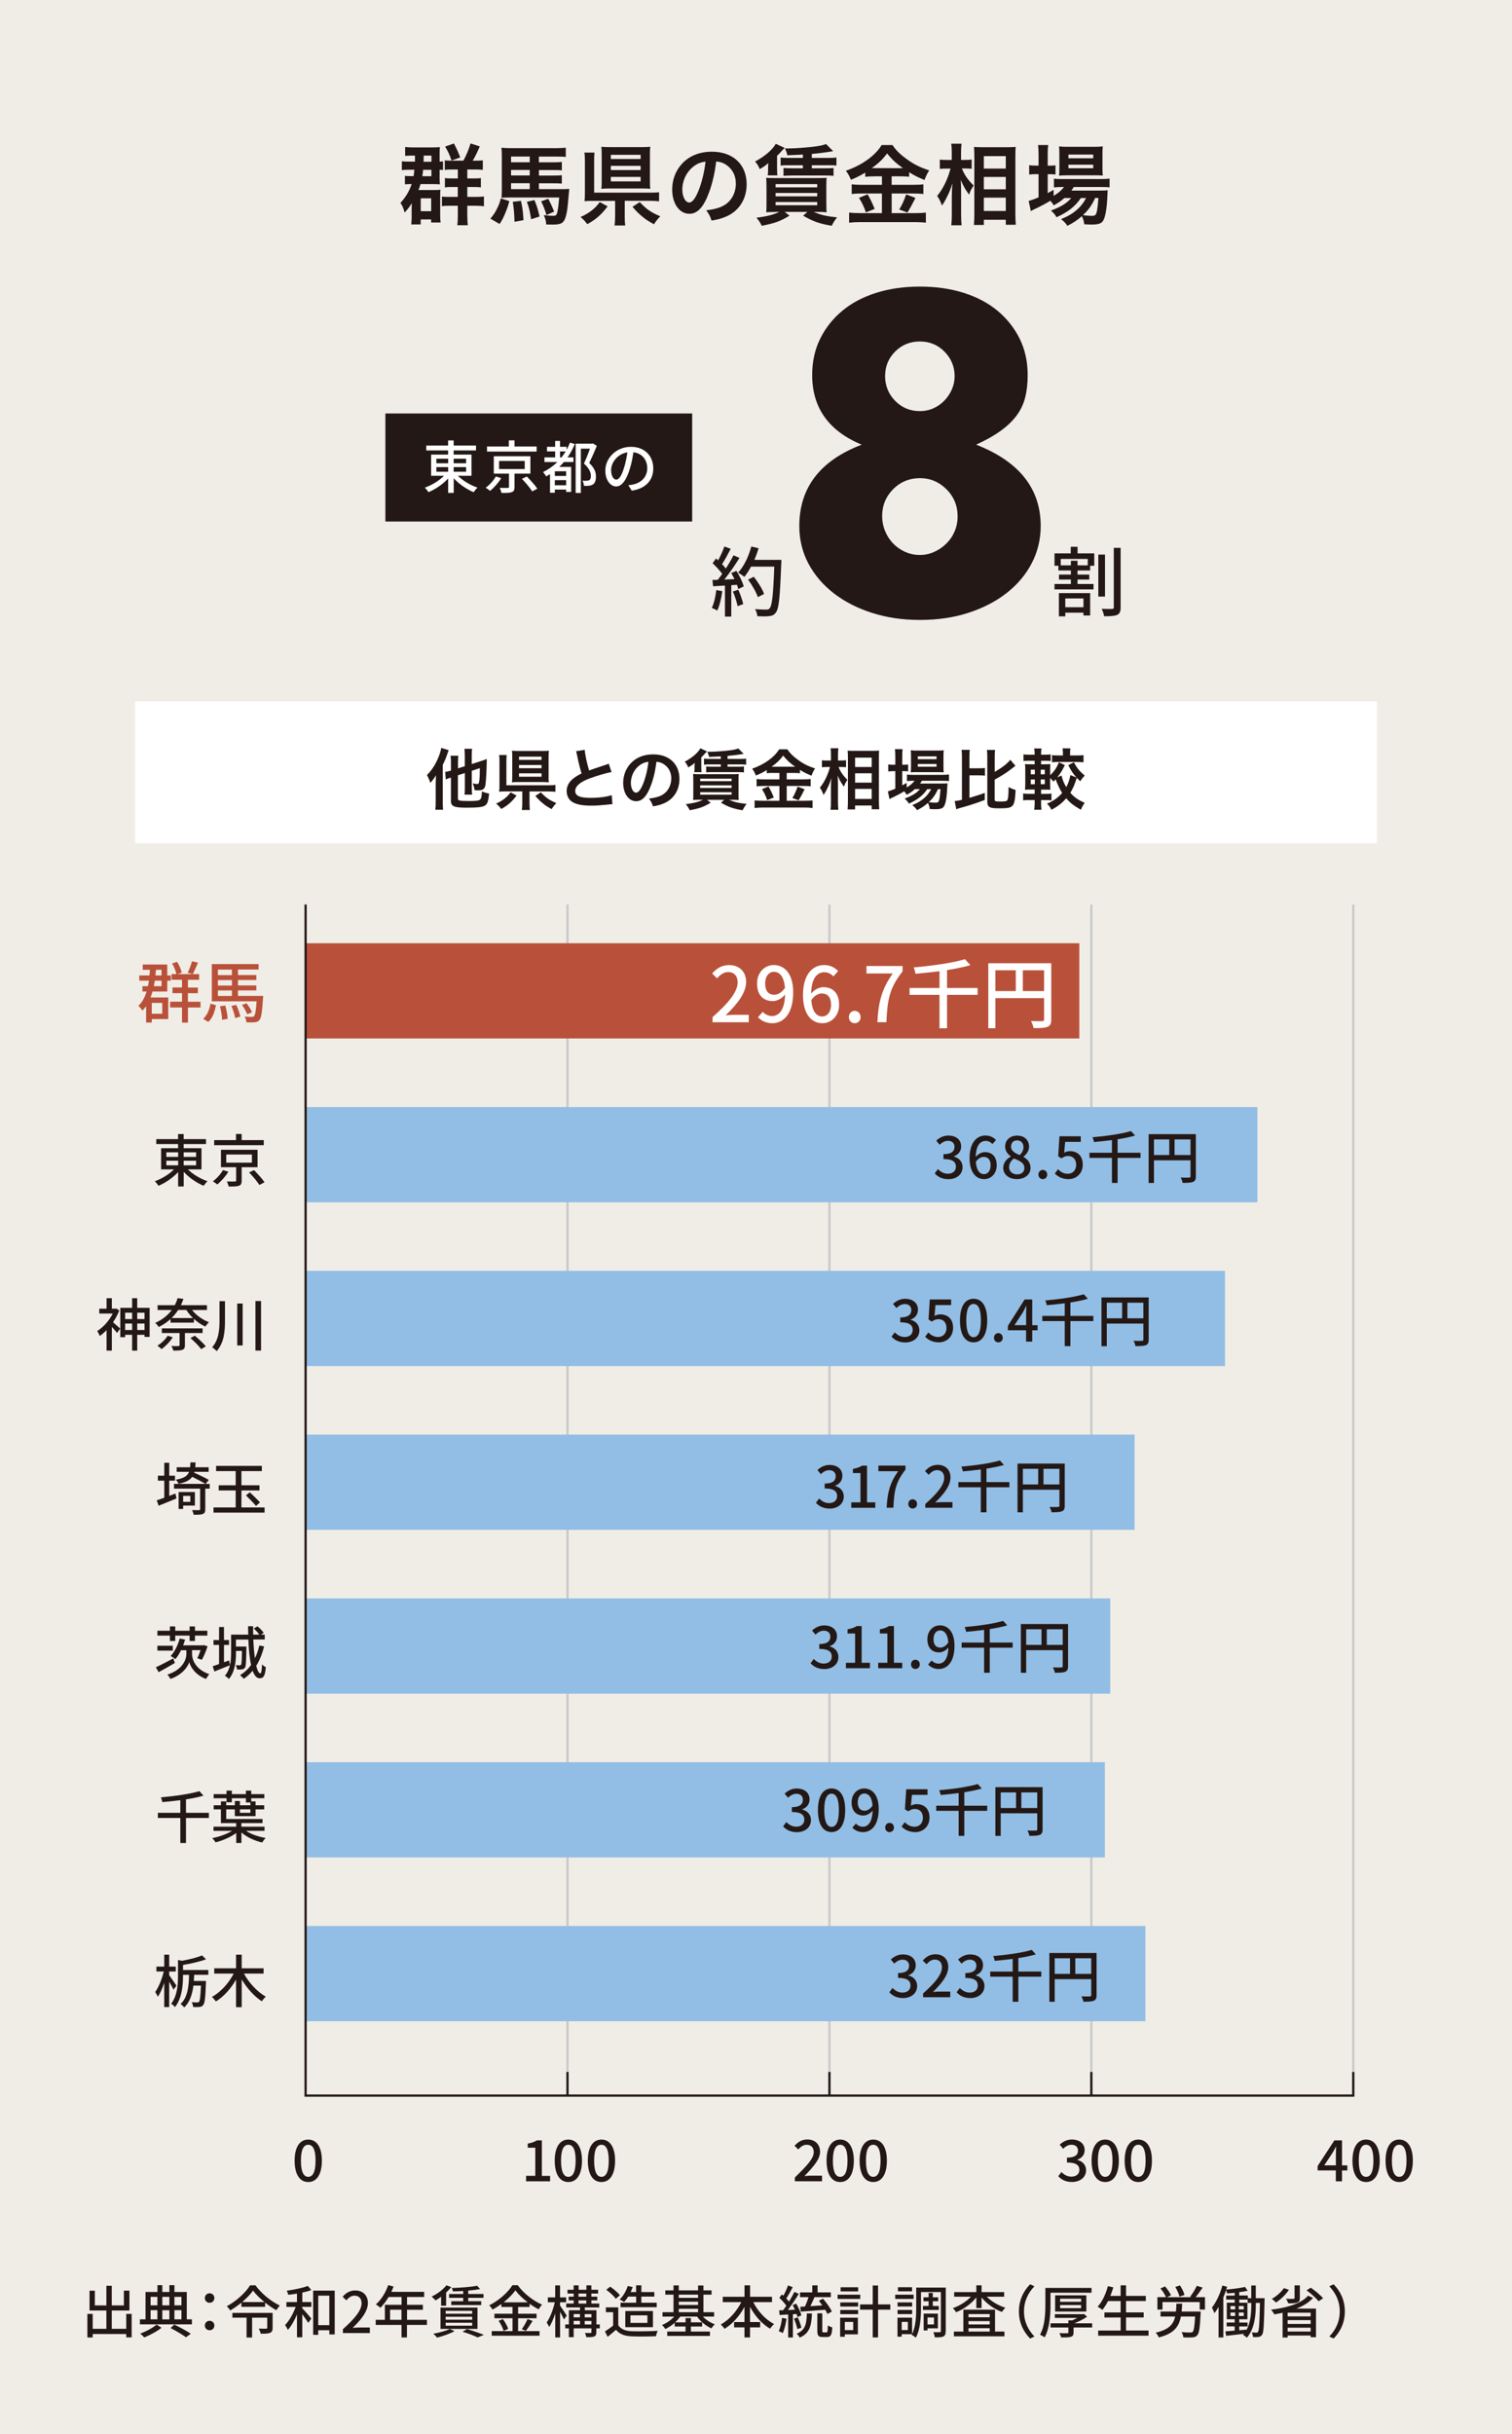 <?xml version="1.0" encoding="UTF-8"?><svg id="b" xmlns="http://www.w3.org/2000/svg" viewBox="0 0 320.65 515.91"><defs><style>.d{fill:#fff;}.e{fill:#92bee5;}.f{stroke:#c8c9ca;}.f,.g{fill:none;stroke-miterlimit:10;stroke-width:.48px;}.g{stroke:#231815;}.h{fill:#f0ede6;}.i{fill:#231815;}.j{fill:#b9513a;}</style></defs><g id="c"><rect class="h" width="320.65" height="515.91"/><path class="i" d="m27.92,490.41v4.97h-1.15v-.71h-7.11v.73h-1.13v-4.99h1.13v3.16h2.9v-3.88h-3.57v-4.2h1.12v3.12h2.45v-4.16h1.14v4.16h2.57v-3.13h1.18v4.21h-3.75v3.88h3.07v-3.16h1.15Z"/><path class="i" d="m40.7,491.56v1.06h-11.03v-1.06h1.19v-5.8h2.53v-1.44h1.03v1.44h1.5v-1.44h1.07v1.44h2.62v5.8h1.08Zm-6.45,1.79c-.93.75-2.43,1.56-3.66,2.04-.19-.23-.59-.6-.85-.81,1.25-.46,2.73-1.25,3.46-1.91l1.05.67Zm-2.31-6.55v1.79h1.44v-1.79h-1.44Zm0,4.76h1.44v-1.94h-1.44v1.94Zm2.48-4.76v1.79h1.5v-1.79h-1.5Zm1.5,2.83h-1.5v1.94h1.5v-1.94Zm1.03,3.04c1.27.6,2.68,1.37,3.51,1.94l-1.02.75c-.76-.55-2.06-1.35-3.27-1.95l.78-.73Zm.04-5.87v1.79h1.49v-1.79h-1.49Zm0,4.76h1.49v-1.94h-1.49v1.94Z"/><path class="i" d="m43.44,487.05c0-.59.46-1.01,1.01-1.01s1.01.42,1.01,1.01-.46,1-1.01,1-1.01-.41-1.01-1Zm0,5.83c0-.6.46-1.01,1.01-1.01s1.01.41,1.01,1.01-.46.99-1.01.99-1.01-.41-1.01-.99Z"/><path class="i" d="m54.17,484.35c1.29,1.77,3.32,3.42,5.18,4.29-.28.28-.54.66-.75.99-.78-.43-1.61-1-2.38-1.62v.9h-5.02v-.89c-.73.61-1.55,1.18-2.38,1.66-.14-.26-.47-.66-.72-.9,2.03-1.08,4.02-2.92,4.93-4.43h1.13Zm3.64,9.02c0,.57-.12.87-.55,1.05-.42.18-1.06.19-1.98.19-.06-.34-.23-.78-.39-1.09.65.04,1.36.02,1.53.02.19-.01.25-.05.25-.19v-2.15h-3.21v4.21h-1.17v-4.21h-3.01v-1.01h8.53v3.19Zm-1.73-5.47c-.96-.79-1.84-1.65-2.42-2.43-.54.77-1.36,1.62-2.31,2.43h4.73Z"/><path class="i" d="m64.09,487.89h1.94v1.03h-1.94v.28c.47.47,1.66,1.84,1.94,2.2l-.67.91c-.24-.43-.79-1.2-1.26-1.84v4.9h-1.12v-4.83c-.54,1.27-1.23,2.5-1.94,3.26-.12-.31-.38-.75-.59-1.03.88-.88,1.74-2.42,2.25-3.84h-1.96v-1.03h2.24v-1.79c-.63.11-1.26.18-1.85.25-.05-.24-.19-.61-.31-.87,1.58-.22,3.39-.59,4.46-1.01l.75.87c-.57.22-1.23.4-1.92.53v2.02Zm6.89-2.42v9.29h-1.14v-.89h-2.35v.97h-1.08v-9.37h4.57Zm-1.14,7.32v-6.25h-2.35v6.25h2.35Z"/><path class="i" d="m72.72,493.64c2.61-2.31,3.96-4.03,3.96-5.48,0-.96-.51-1.62-1.5-1.62-.7,0-1.27.45-1.74.99l-.78-.77c.76-.83,1.54-1.32,2.69-1.32,1.62,0,2.67,1.06,2.67,2.66,0,1.71-1.36,3.48-3.24,5.27.46-.05,1.01-.08,1.44-.08h2.21v1.18h-5.71v-.81Z"/><path class="i" d="m90.52,492.74h-4.22v2.66h-1.15v-2.66h-5.47v-1.08h1.94v-3.18h3.54v-1.66h-2.75c-.52.89-1.12,1.68-1.73,2.29-.22-.19-.7-.55-.97-.72,1.11-.95,2.07-2.48,2.62-4.08l1.13.3c-.14.37-.31.77-.47,1.13h6.96v1.08h-3.63v1.66h3.36v1.05h-3.36v2.13h4.22v1.08Zm-5.38-1.08v-2.13h-2.42v2.13h2.42Z"/><path class="i" d="m93.55,486.77c-.4.3-.81.57-1.19.78-.17-.22-.58-.61-.82-.82,1.18-.54,2.41-1.46,3.13-2.38l1.03.37c-.31.4-.69.79-1.09,1.17v2.78h-1.06v-1.9Zm2.84,7.29c-.97.55-2.49,1.07-3.69,1.37-.18-.22-.57-.64-.82-.82,1.24-.22,2.68-.59,3.51-1.01l1,.46Zm-2.97-4.99h7.84v4.52h-7.84v-4.52Zm1.09,1.3h5.62v-.61h-5.62v.61Zm0,1.27h5.62v-.63h-5.62v.63Zm0,1.27h5.62v-.63h-5.62v.63Zm3.72-7.35c-.73.04-1.48.07-2.18.08-.04-.2-.13-.53-.23-.72,1.88-.06,4.11-.23,5.38-.47l.61.7c-.71.13-1.59.24-2.51.32v.72h3.24v.81h-3.24v.72h2.75v.81h-6.35v-.81h2.53v-.72h-2.99v-.81h2.99v-.64Zm.81,8.06c1.27.38,2.72.88,3.57,1.23l-1.32.54c-.7-.35-1.95-.83-3.2-1.21l.95-.55Z"/><path class="i" d="m109.87,494.06h4.55v.97h-10.14v-.97h4.41v-2.73h-3.84v-.96h3.84v-1.43h-2.36v-.63c-.6.43-1.23.83-1.88,1.18-.13-.25-.46-.67-.7-.9,2.04-1.01,4.01-2.78,4.91-4.26h1.14c1.27,1.76,3.28,3.31,5.15,4.11-.26.29-.53.67-.72,1-.64-.32-1.29-.73-1.92-1.19v.69h-2.44v1.43h3.92v.96h-3.92v2.73Zm-3.22-2.55c.47.64.95,1.49,1.12,2.07l-.97.43c-.14-.58-.6-1.48-1.06-2.14l.91-.36Zm5.26-3.56c-1.05-.79-1.98-1.68-2.61-2.53-.58.82-1.46,1.71-2.49,2.53h5.1Zm-1.24,5.69c.41-.57.93-1.48,1.21-2.14l1.07.4c-.47.76-1.01,1.58-1.46,2.12l-.83-.37Z"/><path class="i" d="m119.6,491.59c-.16-.38-.51-1.05-.82-1.61v5.41h-1.03v-5.09c-.36,1.14-.81,2.2-1.29,2.89-.11-.3-.37-.72-.53-.96.71-.99,1.4-2.77,1.72-4.29h-1.47v-1.03h1.56v-2.54h1.03v2.54h1.29v1.03h-1.29v.71c.34.45,1.23,1.8,1.42,2.13l-.6.82Zm7.58,1.89h-.71v.79c0,.51-.11.76-.46.93-.35.13-.89.14-1.66.14-.05-.26-.18-.65-.3-.9.51.02,1.02.02,1.18.01.14,0,.19-.05.19-.19v-.78h-3.76v1.86h-1.02v-1.86h-.77v-.84h.77v-3.01h2.36v-.59h-2.92v-.83h1.58v-.67h-1.06v-.78h1.06v-.66h-1.31v-.81h1.31v-.93h1.05v.93h1.65v-.93h1.05v.93h1.43v.81h-1.43v.66h1.25v.78h-1.25v.67h1.67v.83h-3.06v.59h2.47v3.01h.71v.84Zm-5.52-3.04v.69h1.33v-.69h-1.33Zm0,2.2h1.33v-.75h-1.33v.75Zm1.03-5.88h1.65v-.66h-1.65v.66Zm0,1.46h1.65v-.67h-1.65v.67Zm1.31,2.23v.69h1.42v-.69h-1.42Zm1.42,2.2v-.75h-1.42v.75h1.42Z"/><path class="i" d="m131.13,492.82c.53.83,1.52,1.21,2.84,1.26,1.34.05,4.01.01,5.51-.08-.13.26-.31.79-.37,1.14-1.36.06-3.78.08-5.15.02-1.53-.06-2.56-.46-3.32-1.38-.57.49-1.14.97-1.77,1.49l-.58-1.15c.54-.34,1.18-.78,1.74-1.24v-2.83h-1.54v-1.03h2.63v3.8Zm-.55-5.62c-.38-.57-1.25-1.37-2.01-1.9l.83-.67c.75.52,1.65,1.26,2.06,1.84l-.88.73Zm2.63-.46c-.26.43-.57.83-.85,1.15-.22-.17-.69-.42-.95-.54.75-.7,1.37-1.78,1.72-2.86l1.05.23c-.12.36-.28.72-.43,1.06h1.15v-1.43h1.11v1.43h2.75v.96h-2.75v1.3h3.26v.95h-7.67v-.95h3.31v-1.3h-1.68Zm-.6,6.48v-3.42h5.86v3.42h-5.86Zm1.09-.91h3.6v-1.6h-3.6v1.6Z"/><path class="i" d="m149.05,490.97c.67.7,1.61,1.31,2.54,1.64-.23.2-.57.6-.72.87-1.15-.51-2.31-1.46-3.04-2.5h-3.58c-.29.42-.66.84-1.06,1.21h2.2v-.9h1.13v.9h2.38v.89h-2.38v1.07h4.04v.93h-9.06v-.93h3.88v-1.07h-2.3v-.79c-.6.54-1.3,1-1.98,1.32-.16-.26-.48-.66-.72-.85.95-.36,1.91-1.03,2.6-1.78h-2.48v-.93h2.33v-3.72h-1.74v-.91h1.74v-1.05h1.12v1.05h4.09v-1.03h1.14v1.03h1.72v.91h-1.72v3.72h2.26v.93h-2.39Zm-5.1-4.64v.67h4.09v-.67h-4.09Zm0,2.18h4.09v-.69h-4.09v.69Zm0,1.54h4.09v-.72h-4.09v.72Z"/><path class="i" d="m159.75,487.92c.97,1.94,2.61,3.72,4.41,4.63-.26.23-.66.69-.84.99-1.72-.97-3.2-2.67-4.26-4.62v3.21h2.15v1.13h-2.15v2.13h-1.18v-2.13h-2.2v-1.13h2.2v-3.2c-1.06,1.95-2.55,3.63-4.23,4.64-.18-.28-.55-.7-.79-.93,1.74-.93,3.37-2.77,4.35-4.73h-3.93v-1.13h4.61v-2.43h1.18v2.43h4.65v1.13h-3.97Z"/><path class="i" d="m166.8,491.41c-.16,1.13-.43,2.3-.81,3.07-.18-.13-.63-.34-.85-.42.36-.72.59-1.78.71-2.81l.95.17Zm1.35-.94v4.94h-1v-4.88c-.66.04-1.27.07-1.82.11l-.1-.99.84-.02c.22-.29.46-.61.69-.95-.37-.54-.96-1.19-1.49-1.68l.54-.73c.11.08.22.18.32.28.37-.66.77-1.53.99-2.18l.99.38c-.42.81-.93,1.73-1.36,2.39.22.23.42.46.58.66.43-.71.84-1.44,1.14-2.06l.93.42c-.67,1.09-1.54,2.41-2.32,3.42.48-.01.99-.04,1.5-.07-.16-.34-.32-.67-.49-.97l.76-.31c.48.78.95,1.82,1.09,2.49l-.82.36c-.04-.19-.11-.41-.19-.65l-.78.05Zm.94,3.14c-.12-.59-.41-1.5-.71-2.2l.81-.26c.3.69.63,1.59.76,2.18l-.85.29Zm3.1-3.3c-.1,2.57-.47,4.21-2.6,5.12-.12-.25-.41-.65-.64-.83,1.86-.75,2.09-2.09,2.16-4.29h1.07Zm-1.48-1.48c.28-.58.55-1.32.75-1.97h-1.8v-1.01h2.6v-1.49h1.13v1.49h2.8v1.01h-3.46c-.28.63-.58,1.32-.87,1.91.79-.05,1.66-.11,2.53-.17-.24-.34-.49-.67-.73-.97l.87-.46c.72.84,1.53,1.97,1.88,2.74l-.94.51c-.11-.25-.26-.57-.47-.89l-5.18.4-.1-1.03,1.01-.06Zm4.56,5.5c.22,0,.26-.2.29-1.49.22.18.66.35.94.43-.07,1.61-.35,2.04-1.12,2.04h-.93c-.91,0-1.12-.32-1.12-1.35v-3.67h1.05v3.67c0,.31.04.36.25.36h.64Z"/><path class="i" d="m182.43,487.23h-4.8v-.89h4.8v.89Zm-.49,7.51h-2.78v.51h-.99v-4.04h3.76v3.54Zm-3.74-6.76h3.78v.87h-3.78v-.87Zm0,1.6h3.78v.88h-3.78v-.88Zm3.79-3.94h-3.72v-.88h3.72v.88Zm-2.83,6.47v1.73h1.78v-1.73h-1.78Zm9.65-2.6h-2.6v5.88h-1.13v-5.88h-2.68v-1.11h2.68v-4.01h1.13v4.01h2.6v1.11Z"/><path class="i" d="m193.75,487.23h-3.9v-.89h3.9v.89Zm6.81,6.83c0,.59-.12.94-.48,1.12-.35.18-.95.2-1.83.2-.04-.29-.18-.81-.31-1.11.59.04,1.18.02,1.35.01.18,0,.24-.05.24-.23v-8.27h-4.22v3.39c0,1.86-.13,4.55-1.09,6.28-.18-.18-.64-.49-.88-.61l.07-.13h-2.19v.53h-.89v-4.04h3.1v3.46c.79-1.6.87-3.8.87-5.48v-4.35h6.27v9.24Zm-7.12-5.22h-3.09v-.87h3.09v.87Zm-3.09.73h3.09v.88h-3.09v-.88Zm3.07-3.94h-2.99v-.88h2.99v.88Zm-.89,6.47h-1.31v1.73h1.31v-1.73Zm4.4-3.37v-1h-1.09v-.84h1.09v-.93h.89v.93h1.14v.84h-1.14v1h1.27v.84h-3.36v-.84h1.19Zm-.23,4.74v.44h-.82v-3.56h3.02v3.12h-2.2Zm0-2.3v1.47h1.37v-1.47h-1.37Z"/><path class="i" d="m209.27,486.77c1,1.01,2.5,1.89,3.94,2.33-.24.22-.57.63-.72.9-1.61-.59-3.25-1.74-4.33-3.07v2.24h-1.11v-2.26c-1.07,1.36-2.71,2.53-4.29,3.15-.14-.25-.46-.66-.7-.87,1.41-.47,2.87-1.4,3.86-2.43h-3.57v-.97h4.7v-1.44h1.11v1.44h4.79v.97h-3.68Zm1.76,7.38h1.98v1.01h-10.72v-1.01h2.01v-4.64h6.72v4.64Zm-5.64-3.7v.67h4.5v-.67h-4.5Zm4.5,1.49h-4.5v.7h4.5v-.7Zm-4.5,2.21h4.5v-.71h-4.5v.71Z"/><path class="i" d="m218.46,484.13l.91.43c-1.31,1.37-2.21,3.1-2.21,5.32s.9,3.94,2.21,5.32l-.91.43c-1.37-1.38-2.38-3.31-2.38-5.75s1.01-4.37,2.38-5.75Z"/><path class="i" d="m222.78,488.48c0,2.01-.16,4.96-1.25,6.9-.22-.18-.7-.46-.97-.57,1.03-1.84,1.13-4.46,1.13-6.34v-3.57h9.79v1.02h-8.7v2.55Zm8.83,4.81h-3.94v1.03c0,.54-.12.79-.57.94-.44.13-1.09.14-2.06.13-.06-.26-.24-.66-.37-.91.7.04,1.44.04,1.65.02.19,0,.25-.05.25-.2v-1.01h-3.79v-.89h3.79v-.63h.82c.36-.14.73-.32,1.07-.52h-4.76v-.78h5.94l.24-.05.66.58c-.76.53-1.76,1.03-2.71,1.4h3.78v.89Zm-7.85-3.38v-3.44h6.62v3.44h-6.62Zm1.06-2.07h4.45v-.65h-4.45v.65Zm0,1.35h4.45v-.66h-4.45v.66Z"/><path class="i" d="m243.57,493.94v1.08h-10.68v-1.08h4.76v-2.77h-3.43v-1.07h3.43v-2.41h-2.67c-.37.72-.77,1.36-1.19,1.86-.23-.19-.72-.52-1.02-.67.97-1.02,1.73-2.67,2.18-4.35l1.15.26c-.18.61-.4,1.23-.63,1.8h2.18v-2.24h1.15v2.24h4.19v1.09h-4.19v2.41h3.74v1.07h-3.74v2.77h4.76Z"/><path class="i" d="m254.63,489.93s0,.32-.02.48c-.14,2.95-.31,4.11-.71,4.53-.26.31-.57.41-1.01.44-.41.04-1.17.04-1.94,0-.02-.34-.17-.79-.39-1.11.78.07,1.55.08,1.85.08.23,0,.37-.02.52-.14.24-.23.4-1.13.52-3.25h-3.02c-.41,2.18-1.49,3.63-4.68,4.43-.12-.3-.41-.76-.66-1.01,2.77-.63,3.74-1.72,4.13-3.42h-3.11v-1.05h3.27c.06-.52.08-1.07.11-1.68h1.21c-.02.6-.06,1.15-.11,1.68h4.04Zm.91-3.07v2.63h-1.12v-1.59h-7.89v1.59h-1.08v-2.63h1.82c-.22-.54-.69-1.29-1.17-1.84l.96-.44c.51.57,1.06,1.34,1.27,1.88l-.84.41h5.16l-.26-.11c.49-.61,1.09-1.59,1.42-2.3l1.23.38c-.47.71-1.02,1.46-1.49,2.02h2Zm-5.4-.11c-.13-.55-.52-1.41-.89-2.06l.99-.32c.41.63.82,1.44.95,2.01l-1.05.37Z"/><path class="i" d="m268.18,487.1s-.01.36-.01.48c-.11,5.06-.18,6.75-.51,7.24-.22.31-.42.41-.75.47-.3.04-.73.05-1.18.02-.02-.28-.12-.7-.28-.97.43.02.79.04.99.04.16,0,.25-.04.35-.19.23-.32.32-1.82.41-6.11h-.88v.29c0,2.3-.23,5.14-1.89,7.08-.18-.18-.55-.46-.81-.59.06-.07.13-.16.19-.23-1.37.16-2.73.31-3.78.42l-.16-.94c.55-.04,1.23-.1,1.97-.16v-.89h-1.7v-.83h1.7v-.69h-1.67v-3.51h1.67v-.66h-1.8v-.84h1.8v-.6c-.55.06-1.11.1-1.62.13-.04-.22-.12-.49-.2-.7-.18.52-.37,1.05-.59,1.55v8.49h-1.01v-6.46c-.28.49-.58.94-.89,1.32-.07-.28-.36-.9-.52-1.18.91-1.15,1.74-2.91,2.22-4.68l1,.26c-.06.19-.12.4-.19.6,1.37-.13,2.99-.32,3.98-.57l.58.81c-.53.12-1.14.23-1.8.3v.71h1.83v.57h.72v-2.69h.96v2.69h1.85Zm-7.23,2.35h.99v-.7h-.99v.7Zm0,1.4h.99v-.73h-.99v.73Zm2.81-1.4v-.7h-1.05v.7h1.05Zm0,1.4v-.73h-1.05v.73h1.05Zm1.6-2.77h-.77v-.7h-1.78v.66h1.73v3.51h-1.73v.69h1.76v.83h-1.76v.81c.52-.05,1.05-.1,1.58-.14.87-1.68.97-3.72.97-5.35v-.3Z"/><path class="i" d="m278.45,487.02c-.87.99-2.1,1.72-3.52,2.27h4.15v6.06h-1.13v-.36h-4.88v.42h-1.07v-5.24c-.58.13-1.17.24-1.74.34-.14-.26-.48-.75-.71-.99,3.22-.38,6.39-1.27,7.85-2.97l1.06.47Zm-5.11-1.73c-.67,1.06-1.77,2.07-2.74,2.71-.19-.2-.63-.6-.88-.78.97-.54,1.96-1.4,2.55-2.27l1.07.35Zm2.32,1.76c0,.54-.13.81-.57.96-.43.16-1.05.16-1.9.16-.08-.3-.28-.7-.44-.97.65.04,1.35.04,1.53.02.2-.01.26-.05.26-.19v-2.67h1.12v2.69Zm2.29,3.1h-4.88v.79h4.88v-.79Zm-4.88,2.39h4.88v-.82h-4.88v.82Zm4.88,1.6v-.81h-4.88v.81h4.88Zm.01-9.29c.94.64,2.08,1.58,2.63,2.25l-.96.63c-.51-.66-1.62-1.65-2.55-2.32l.88-.55Z"/><path class="i" d="m282.82,495.63l-.91-.43c1.31-1.37,2.21-3.1,2.21-5.32s-.9-3.94-2.21-5.32l.91-.43c1.37,1.38,2.38,3.31,2.38,5.75s-1.01,4.37-2.38,5.75Z"/><rect class="d" x="28.63" y="148.65" width="263.39" height="30.06"/><path class="i" d="m92.41,165.86q0-.34.04-1.54c-.34.58-.69,1.05-1.18,1.61-.2-.59-.36-.97-.73-1.66,1.04-1.02,1.87-2.34,2.48-3.87.28-.7.48-1.39.55-1.89l1.58.48c-.11.32-.14.41-.28.8-.32.94-.52,1.42-.98,2.31v7.81c0,.66.03,1.16.07,1.7h-1.64c.06-.51.08-.95.08-1.71v-4.04Zm4.7-1.54v4.91c0,.28.07.36.38.43.35.08.77.11,1.77.11,1.59,0,2.19-.06,2.5-.27.15-.1.28-.34.34-.65.04-.27.06-.43.1-1.11.62.25.87.32,1.53.45-.17,1.6-.35,2.15-.79,2.48-.53.38-1.47.51-4.03.51s-3.28-.28-3.28-1.4v-4.98c-.13.04-.22.07-.28.08-.41.14-.55.2-.81.32l-.13-1.6c.34-.04.74-.14,1.22-.28v-1.66c0-.66-.01-1.04-.08-1.49h1.66c-.07.41-.08.77-.08,1.43v1.25l1.44-.46v-2.29c0-.56-.03-.93-.08-1.4h1.63c-.06.43-.08.79-.08,1.36v1.87l2.05-.66c.55-.17.87-.29,1.14-.42-.01.29-.01.41-.01.76-.03,1.68-.13,3.62-.24,4.53-.14,1.05-.49,1.36-1.57,1.36-.27,0-.42-.01-.77-.04-.07-.55-.15-.87-.39-1.43.36.07.73.13.95.13.31,0,.36-.1.45-.76.07-.55.11-1.47.11-2.6l-1.71.56v3.65c0,.58.01.93.08,1.4h-1.63c.07-.43.08-.8.08-1.44v-3.13l-1.44.46Z"/><path class="i" d="m109.55,168.61c-1.02,1.35-1.88,2.09-3.25,2.85-.43-.56-.6-.73-1.08-1.15.79-.35,1.23-.62,1.82-1.08.53-.42.81-.73,1.25-1.3l1.26.69Zm2.74,1.49c0,.76.03,1.18.08,1.57h-1.71c.07-.41.1-.86.1-1.57v-2.37h-3.45c-.62,0-1.05.01-1.46.06.06-.39.07-.74.07-1.47v-4.9c0-.67-.01-1-.08-1.4h1.61c-.04.42-.06.72-.06,1.39v5.02h8.84c.76,0,1.14-.01,1.56-.07v1.46c-.46-.06-.86-.08-1.54-.08h-3.96v2.37Zm4.04-5.57c0,.52.01.95.06,1.28-.36-.04-.83-.06-1.37-.06h-5.08c-.56,0-.95.01-1.37.06.04-.36.06-.76.06-1.3v-4.18c0-.48-.01-.88-.06-1.23.43.04.81.06,1.43.06h5.05c.56,0,.93-.01,1.35-.06-.04.38-.06.7-.06,1.28v4.17Zm-6.26-3.49h4.77v-.67h-4.77v.67Zm0,1.77h4.77v-.67h-4.77v.67Zm0,1.81h4.77v-.72h-4.77v.72Zm4.63,3.31c1.09,1.16,1.77,1.63,3.28,2.27-.46.49-.63.72-1.01,1.28-.86-.48-1.23-.72-1.78-1.16-.67-.55-1.05-.93-1.66-1.63l1.16-.76Z"/><path class="i" d="m124,158.9c.06.94.48,2.96.93,4.39q.91-.34,3.63-1.23c.25-.08.32-.11.53-.21l.6,1.77c-1.22.24-3.06.77-4.63,1.35-2.05.76-3.07,1.66-3.07,2.67s.95,1.46,3.21,1.46c1.75,0,3.48-.21,4.53-.58l.15,1.92c-.31,0-.38.01-1.14.1-1.52.15-2.3.21-3.28.21-1.95,0-3.17-.24-4.07-.77-.77-.46-1.22-1.33-1.22-2.34,0-.94.45-1.84,1.25-2.51.55-.46,1-.74,1.91-1.21-.35-1.14-.59-2.08-.94-3.8-.14-.67-.15-.7-.22-.91l1.82-.29Z"/><path class="i" d="m137.76,167.17c-.8,1.81-1.7,2.64-2.85,2.64-1.6,0-2.75-1.63-2.75-3.89,0-1.54.55-2.99,1.54-4.08,1.18-1.29,2.83-1.96,4.83-1.96,3.37,0,5.56,2.05,5.56,5.2,0,2.43-1.26,4.36-3.41,5.23-.67.28-1.22.42-2.2.59-.24-.74-.41-1.05-.86-1.64,1.29-.17,2.13-.39,2.79-.77,1.22-.67,1.95-2.01,1.95-3.51,0-1.35-.6-2.44-1.73-3.11-.44-.25-.8-.36-1.42-.42-.27,2.2-.76,4.14-1.46,5.72Zm-2.06-5.02c-1.18.84-1.91,2.29-1.91,3.79,0,1.15.49,2.06,1.11,2.06.46,0,.94-.59,1.45-1.8.53-1.26,1-3.16,1.16-4.74-.73.08-1.23.28-1.81.69Z"/><path class="i" d="m149.93,159.25q-.15.15-.69.74c-.13.15-.28.31-.52.52v2.03c0,.56.01.83.07,1.11h-1.57c.06-.27.07-.46.07-.88v-.41c0-.27.01-.43.06-.69-.49.42-.69.56-1.39.98-.22-.53-.36-.77-.74-1.22,1.52-.8,2.79-1.88,3.31-2.83l1.4.65Zm-1.54,10.25c-.7,0-.97.01-1.4.04.03-.21.04-.72.04-1.12v-2.96q-.01-1.12-.04-1.44c.32.04.51.06,1.42.06h6.85c.79,0,1.02-.01,1.4-.04-.03.34-.04.74-.04,1.36v2.83c0,.59.01,1.05.04,1.32q-.13-.01-.29-.01c-.32-.03-.52-.03-.77-.03h-1c1.16.49,1.99.69,3.73.87-.48.63-.51.69-.86,1.35-1.96-.34-2.95-.67-4.57-1.61l.69-.6h-3.65l.79.6c-1.53.91-2.31,1.19-4.45,1.61-.28-.55-.42-.79-.86-1.29,1.61-.2,2.68-.46,3.66-.93h-.69Zm.1-3.94h6.66v-.52h-6.66v.52Zm0,1.44h6.66v-.55h-6.66v.55Zm0,1.42h6.66v-.52h-6.66v.52Zm4.36-8.11q-1.32.07-2.48.11c-.08-.41-.18-.69-.39-1.09h.53c1.11,0,3.16-.15,4.42-.32.79-.11,1.19-.21,1.64-.38l1.14,1.14c-.8.15-2.43.36-3.42.45v.63h2.66c.62,0,.9-.01,1.28-.07v1.29c-.34-.04-.67-.06-1.28-.06h-2.66v.49h2.2c.59,0,1.01-.01,1.28-.06v1.26c-.39-.04-.66-.06-1.28-.06h-5.44c-.55,0-1.05.03-1.29.06v-1.26c.24.03.73.06,1.29.06h1.81v-.49h-2.27c-.57,0-.98.01-1.29.06v-1.29c.27.04.79.07,1.29.07h2.27v-.53Z"/><path class="i" d="m163.98,163.81c-.56,0-.97.01-1.37.07v-.67c-.8.48-1.36.77-2.29,1.15-.34-.74-.43-.93-.81-1.44,2.61-.91,4.71-2.43,5.72-4.11h1.74c.56.83,1.16,1.43,2.16,2.16,1.15.87,2.2,1.4,3.72,1.89-.34.52-.55.97-.76,1.54-1.11-.46-1.57-.69-2.45-1.23v.72c-.41-.06-.79-.07-1.37-.07h-1.43v1.36h3.55c.73,0,1.16-.03,1.53-.08v1.56c-.39-.06-.88-.08-1.54-.08h-3.54v3.14h3.82c.72,0,1.19-.03,1.66-.08v1.61c-.52-.07-1.11-.1-1.68-.1h-8.87c-.65,0-1.15.03-1.74.1v-1.61c.51.06,1.02.08,1.74.08h3.52v-3.14h-3.32c-.6,0-1.09.03-1.52.08v-1.56c.38.06.83.08,1.53.08h3.31v-1.36h-1.29Zm-1,2.88c.48.84.74,1.37,1.12,2.33l-1.4.56c-.29-.88-.66-1.63-1.11-2.33l1.39-.56Zm.95-4.19h4.35q.13.01.34,0c-1.11-.79-1.8-1.43-2.53-2.36-.72.95-1.29,1.52-2.46,2.36h.29Zm6.71,4.77q-.18.32-.7,1.35c-.04.08-.1.18-.58,1l-1.32-.49c.43-.7.77-1.44,1.11-2.41l1.49.56Z"/><path class="i" d="m177.83,162.56c.43,1.05.94,1.8,1.88,2.71-.07.11-.13.21-.17.27-.29.46-.34.56-.56,1.19-.62-.83-.91-1.33-1.33-2.36.04.81.06,1.15.06,1.92v3.61c0,.7.03,1.3.08,1.73h-1.66c.06-.45.08-1.01.08-1.73v-2.89c0-.62.04-1.61.1-2.1-.31.98-.48,1.42-.84,2.13-.32.67-.57,1.09-.83,1.43-.24-.67-.43-1.07-.77-1.53.91-1.09,1.68-2.65,2.15-4.38h-.69c-.45,0-.73.01-1.02.06v-1.5c.25.06.56.07,1.04.07h.87v-1.14c0-.74-.03-1.07-.08-1.46h1.66c-.06.36-.08.8-.08,1.44v1.15h.8c.36,0,.64-.01.9-.07v1.49c-.32-.03-.56-.04-.88-.04h-.69Zm1.92,9.01c.04-.52.07-1.11.07-1.8v-9.19c0-.48-.01-.81-.06-1.49.38.03.65.04,1.25.04h4.21c.6,0,.91-.01,1.21-.06-.03.41-.04.79-.04,1.43v9.24c0,.74.03,1.35.07,1.78h-1.6v-.8h-3.52v.83h-1.59Zm1.59-9.01h3.52v-1.99h-3.52v1.99Zm0,3.31h3.52v-1.98h-3.52v1.98Zm0,3.46h3.52v-2.13h-3.52v2.13Z"/><path class="i" d="m194.01,167.26c-.59.52-.9.73-1.73,1.19-.17-.31-.24-.41-.53-.74-.8.49-1.49.86-2.79,1.47-.01.01-.08.06-.18.11-.03.01-.08.03-.14.07l-.35-1.64c.38-.08.88-.27,1.58-.56v-3.72h-.41c-.41,0-.73.01-1.09.07v-1.5c.32.06.64.07,1.11.07h.39v-1.74c0-.72-.03-1.14-.08-1.56h1.63c-.07.45-.08.83-.08,1.57v1.73h.25c.46,0,.74-.01,1-.06v1.47c-.34-.04-.6-.06-.98-.06h-.27v3.02c.38-.2.49-.27.94-.52v.97c.77-.46,1.26-.88,1.67-1.42h-.31c-.59,0-.97.03-1.3.07v-1.4c.32.06.69.07,1.32.07h6.13c.67,0,1.11-.03,1.46-.08v1.4c-.39-.04-.84-.06-1.45-.06h-4.29c-.13.22-.2.32-.38.58h4.46c.69,0,.95-.01,1.36-.04-.03.22-.04.41-.06.83-.07,1.77-.28,3.18-.58,3.82-.28.65-.73.83-1.96.83-.38,0-.63-.01-1.18-.04-.06-.52-.17-.88-.38-1.29-.76.66-1.35,1.05-2.31,1.54-.31-.46-.53-.7-1.01-1.07,1.23-.53,1.82-.88,2.55-1.52.58-.49,1.02-1.07,1.46-1.87h-.84c-.86,1.3-2.06,2.26-3.89,3.07-.24-.43-.45-.67-.9-1.07,1.6-.59,2.52-1.16,3.25-2.01h-1.09Zm.42-3.62c-.55,0-1.01.01-1.29.06.04-.39.06-.8.06-1.36v-2.05c0-.6-.01-.84-.06-1.28.43.06.76.07,1.42.07h4.08c.7,0,1.09-.01,1.5-.07-.04.39-.06.67-.06,1.39v1.94c0,.62.01,1.02.06,1.35-.29-.03-.72-.04-1.28-.04h-4.43Zm.21-2.74h3.97v-.59h-3.97v.59Zm0,1.6h3.97v-.58h-3.97v.58Zm4.28,4.76c-.55,1.19-1.09,1.95-1.96,2.75.58.08,1.04.11,1.45.11.52,0,.67-.14.8-.74.1-.49.17-1.11.24-2.12h-.52Z"/><path class="i" d="m205.59,169.09c1.32-.38,2.01-.6,3.25-1.04v1.49c-1.08.42-1.8.67-3.49,1.21q-.46.14-1.49.42-.18.06-.29.08c-.34.1-.59.18-.77.27l-.34-1.74c.5-.04.84-.1,1.54-.27v-9.02c0-.73-.03-1.11-.08-1.57h1.75c-.07.45-.08.81-.08,1.57v2.34h1.94c.67,0,.97-.01,1.35-.08v1.66c-.37-.07-.69-.08-1.35-.08h-1.94v4.77Zm5.36.42c0,.31.18.36,1.19.36s1.32-.06,1.46-.25c.2-.27.28-1.08.29-2.82.56.31.88.45,1.49.62-.1,2.09-.25,2.89-.66,3.34-.39.43-1,.56-2.67.56-1.32,0-1.78-.06-2.15-.25-.38-.2-.52-.53-.52-1.16v-9.38c0-.79-.03-1.16-.08-1.59h1.73c-.07.46-.08.83-.08,1.59v3.06c1.63-.94,2.71-1.78,3.3-2.57l1.09,1.29q-.21.15-.51.39c-1.14.91-2.34,1.7-3.89,2.53v4.29Z"/><path class="i" d="m227.73,161.55c.69,1.28,1.21,1.91,2.3,2.81q-.62.7-.95,1.22c-.36-.34-.49-.48-.74-.73-.29,1.08-.8,2.27-1.35,3.18.86.97,1.66,1.52,3.04,2.12-.39.56-.53.81-.81,1.47-1.57-.91-2.26-1.44-3.1-2.43-.97,1.09-1.84,1.75-3.14,2.43-.35-.65-.49-.84-.94-1.29,1.4-.6,2.3-1.23,3.21-2.27-.49-.77-.84-1.49-1.39-2.89-.17.18-.24.25-.46.48-.27-.34-.38-.45-.7-.76v.98c0,.69.01,1.12.04,1.52-.31-.03-.55-.04-1.23-.04h-.73v.9h1.05c.53,0,.76-.01,1.15-.07v1.46c-.41-.06-.63-.07-1.15-.07h-1.05v.81c0,.45.03.81.08,1.23h-1.54c.07-.45.1-.8.1-1.29v-.76h-1.15c-.63,0-.88.01-1.29.07v-1.46c.36.06.63.07,1.29.07h1.15v-.9h-.63c-.63,0-.91.01-1.42.04.04-.43.06-.93.06-1.57v-2.41c0-.65-.01-1.05-.06-1.46.46.03.74.04,1.39.04h.66v-.74h-1.08c-.59,0-.91.01-1.29.06v-1.42c.39.06.65.07,1.29.07h1.08v-.17c0-.43-.03-.76-.1-1.15h1.54c-.06.35-.08.7-.08,1.15v.17h.76c.65,0,.88-.01,1.28-.07v1.42c-.38-.04-.6-.06-1.28-.06h-.76v.74h.79c.67,0,.88-.01,1.18-.04-.03.29-.04.62-.04,1.36v1.01c.88-.86,1.39-1.6,1.85-2.75l1.26.59c-.52,1.09-.9,1.73-1.6,2.6l.91-.38c.14.76.49,1.66,1,2.45.41-.77.7-1.63.86-2.55l1.29.51c-.7-.79-1.15-1.44-1.73-2.62l1.19-.6Zm-9.13,1.57v.98h.86v-.98h-.86Zm0,2.09v1h.86v-1h-.86Zm2.97-1.11v-.98h-.86v.98h.86Zm0,2.1v-1h-.86v1h.86Zm3.84-6.54c0-.45-.01-.73-.07-1.05h1.66c-.06.28-.07.58-.07,1.02v.48h1.43c.62,0,1-.01,1.42-.07v1.52c-.43-.04-.91-.07-1.43-.07h-3.86c-.57,0-.98.01-1.39.07v-1.53c.39.07.76.08,1.39.08h.93v-.45Z"/><path class="i" d="m88,34.28v-1.3h-.82c-.5,0-.85.02-1.26.07v-1.9c.45.06.91.09,1.54.09h4.33c.74,0,1.08-.02,1.51-.06-.06.35-.07.59-.07,1.13v1.95c.35-.02.52-.04.72-.06v1.84c-.26-.04-.35-.06-.72-.07v1.97c0,.52.02.82.07,1.12-.46-.02-.89-.04-1.41-.04h-2.71c-.17.54-.24.76-.43,1.25h3.49c.61,0,.87-.02,1.17-.06-.04.32-.06.58-.06,1.28v4c0,.67.02,1.15.09,1.67h-2.01v-.65h-2.21v1.06h-2.01c.06-.58.09-1,.09-1.43v-1.95c0-.54,0-.67.02-1.12-.52.84-.78,1.19-1.51,1.97-.3-1.04-.5-1.49-.89-2.03,1.17-1.3,1.84-2.42,2.38-4h-.13c-.67,0-.89.02-1.3.06v-1.8c.37.04.63.06,1.23.06h.61c.07-.45.09-.67.17-1.36h-.93c-.95,0-1.17.02-1.73.09v-1.88c.52.06.84.07,1.73.07h1.04Zm1.23,10.48h2.21v-2.73h-2.21v2.73Zm.5-8.77c-.04.52-.09.91-.17,1.36h1.93v-1.36h-1.77Zm1.77-1.71v-1.3h-1.64c-.02.76-.02,1.19-.04,1.3h1.67Zm6.77-.22c.67-1.25,1.12-2.32,1.51-3.66l1.97.63c-.58,1.34-1.06,2.32-1.51,3.03h.5c.8,0,1.21-.02,1.65-.09v2.04c-.43-.07-.86-.09-1.52-.09h-1.77v1.9h1.3c.87,0,1.26-.02,1.58-.09v1.99c-.41-.07-.91-.09-1.58-.09h-1.3v2.1h1.84c.69,0,1.15-.02,1.69-.09v2.08c-.48-.07-.99-.11-1.62-.11h-1.91v2.1c0,.87.04,1.41.11,2.03h-2.23c.07-.59.11-1.15.11-2.03v-2.1h-2.01c-.67,0-.93.02-1.36.09v-2.04c.37.06.76.07,1.39.07h1.97v-2.1h-1.34c-.71,0-.95.02-1.39.09v-1.99c.45.07.71.09,1.36.09h1.38v-1.9h-1.26c-.67,0-1.04.02-1.51.09v-2.03c.43.06.69.07,1.54.07h2.4Zm-2.51-.04c-.35-1.08-.71-1.86-1.36-2.96l1.86-.65c.61,1.17.89,1.78,1.34,2.96l-1.84.65Z"/><path class="i" d="m108.01,42.62c-.22.91-.43,1.51-.87,2.58-.43,1.02-.65,1.45-1.19,2.27l-1.95-1.13c.63-.78.89-1.13,1.28-1.88.46-.87.67-1.38.93-2.42l1.8.58Zm6.26-2.53h4.74c.95,0,1.34-.02,1.71-.07q-.04.26-.2,2.19c-.19,2.53-.48,3.92-.93,4.61-.41.59-.97.78-2.47.78-.32,0-.59,0-1.28-.02-.04-.74-.19-1.26-.52-1.99.82.11,1.3.15,1.95.15s.78-.13.95-.87q.22-1.1.37-3.01h-10.8c-.48,0-.95.02-1.43.06.04-.58.06-.97.06-1.97v-6.8c0-.72-.02-1.28-.07-1.84.48.06,1.21.09,2.08.09h9.44c.89,0,1.51-.04,2.12-.09v1.95c-.47-.06-.86-.07-1.62-.07h-4.09v1.21h2.92c1.02,0,1.43-.02,1.95-.09v1.8c-.48-.06-.82-.07-1.91-.07h-2.95v1.17h2.97c1.12,0,1.38-.02,1.88-.07v1.78c-.56-.06-.93-.07-1.86-.07h-2.99v1.26Zm-1.93-6.91h-3.96v1.21h3.96v-1.21Zm0,2.84h-3.96v1.17h3.96v-1.17Zm-3.96,2.81v1.26h3.96v-1.26h-3.96Zm2.1,3.74c.33,1.51.41,2.08.54,4.09l-1.91.35c-.04-1.64-.15-3.03-.37-4.24l1.75-.2Zm2.86-.17c.5,1.21.74,1.97,1.08,3.48l-1.78.59c-.26-1.65-.46-2.53-.91-3.7l1.62-.37Zm2.92-.26c.46.82.87,1.71,1.25,2.71l-1.62.74c-.26-.97-.71-2.1-1.13-2.92l1.51-.54Z"/><path class="i" d="m128.86,43.74c-1.36,1.78-2.49,2.77-4.31,3.77-.58-.74-.8-.97-1.43-1.52,1.04-.46,1.64-.82,2.42-1.43.71-.56,1.08-.97,1.65-1.73l1.67.91Zm3.62,1.97c0,1,.04,1.56.11,2.08h-2.27c.09-.54.13-1.13.13-2.08v-3.14h-4.57c-.82,0-1.39.02-1.93.07.07-.52.09-.98.09-1.95v-6.49c0-.89-.02-1.32-.11-1.86h2.14c-.06.56-.07.95-.07,1.84v6.65h11.71c1,0,1.51-.02,2.06-.09v1.93c-.61-.07-1.13-.11-2.04-.11h-5.24v3.14Zm5.35-7.38c0,.69.02,1.26.07,1.69-.48-.06-1.1-.07-1.82-.07h-6.73c-.74,0-1.26.02-1.82.07.06-.48.07-1,.07-1.73v-5.54c0-.63-.02-1.17-.07-1.64.58.06,1.08.07,1.9.07h6.69c.74,0,1.23-.02,1.78-.07-.06.5-.07.93-.07,1.69v5.52Zm-8.29-4.63h6.32v-.89h-6.32v.89Zm0,2.34h6.32v-.89h-6.32v.89Zm0,2.4h6.32v-.95h-6.32v.95Zm6.13,4.39c1.45,1.54,2.34,2.16,4.35,3.01-.61.65-.84.95-1.34,1.69-1.13-.63-1.64-.95-2.36-1.54-.89-.72-1.39-1.23-2.19-2.16l1.54-1Z"/><path class="i" d="m149.96,41.82c-1.06,2.4-2.25,3.49-3.77,3.49-2.12,0-3.64-2.16-3.64-5.15,0-2.04.72-3.96,2.04-5.41,1.56-1.71,3.75-2.6,6.39-2.6,4.46,0,7.36,2.71,7.36,6.89,0,3.22-1.67,5.78-4.52,6.93-.89.37-1.62.56-2.92.78-.32-.98-.54-1.39-1.13-2.17,1.71-.22,2.83-.52,3.7-1.02,1.62-.89,2.58-2.66,2.58-4.65,0-1.78-.8-3.23-2.29-4.13-.58-.33-1.06-.48-1.88-.56-.35,2.92-1,5.48-1.93,7.58Zm-2.73-6.65c-1.56,1.12-2.53,3.03-2.53,5.02,0,1.52.65,2.73,1.47,2.73.61,0,1.25-.78,1.91-2.38.71-1.67,1.32-4.18,1.54-6.28-.97.11-1.64.37-2.4.91Z"/><path class="i" d="m166.39,31.34q-.2.2-.91.98c-.17.2-.37.41-.69.69v2.69c0,.74.02,1.1.09,1.47h-2.08c.07-.35.09-.61.09-1.17v-.54c0-.35.02-.58.07-.91-.65.56-.91.74-1.84,1.3-.3-.71-.48-1.02-.99-1.62,2.01-1.06,3.7-2.49,4.39-3.75l1.86.85Zm-2.04,13.59c-.93,0-1.28.02-1.86.06.04-.28.06-.95.06-1.49v-3.92q-.02-1.49-.06-1.91c.43.06.67.07,1.88.07h9.07c1.04,0,1.36-.02,1.86-.06-.04.45-.06.98-.06,1.8v3.75c0,.78.02,1.39.06,1.75q-.17-.02-.39-.02c-.43-.04-.69-.04-1.02-.04h-1.32c1.54.65,2.64.91,4.94,1.15-.63.84-.67.91-1.13,1.78-2.6-.45-3.9-.89-6.06-2.14l.91-.8h-4.83l1.04.8c-2.03,1.21-3.07,1.58-5.89,2.14-.37-.72-.56-1.04-1.13-1.71,2.14-.26,3.55-.61,4.85-1.23h-.91Zm.13-5.22h8.83v-.69h-8.83v.69Zm0,1.91h8.83v-.72h-8.83v.72Zm0,1.88h8.83v-.69h-8.83v.69Zm5.78-10.74q-1.75.09-3.29.15c-.11-.54-.24-.91-.52-1.45h.71c1.47,0,4.18-.2,5.85-.43,1.04-.15,1.58-.28,2.17-.5l1.51,1.51c-1.06.2-3.22.48-4.53.59v.84h3.53c.82,0,1.19-.02,1.69-.09v1.71c-.45-.06-.89-.07-1.69-.07h-3.53v.65h2.92c.78,0,1.34-.02,1.69-.07v1.67c-.52-.06-.87-.07-1.69-.07h-7.21c-.72,0-1.39.04-1.71.07v-1.67c.32.04.97.07,1.71.07h2.4v-.65h-3.01c-.76,0-1.3.02-1.71.07v-1.71c.35.06,1.04.09,1.71.09h3.01v-.71Z"/><path class="i" d="m185.32,37.38c-.74,0-1.28.02-1.82.09v-.89c-1.06.63-1.8,1.02-3.03,1.52-.45-.99-.58-1.23-1.08-1.91,3.46-1.21,6.24-3.22,7.58-5.45h2.3c.74,1.1,1.54,1.9,2.86,2.86,1.52,1.15,2.92,1.86,4.93,2.51-.45.69-.72,1.28-1,2.04-1.47-.61-2.08-.91-3.25-1.64v.95c-.54-.07-1.04-.09-1.82-.09h-1.9v1.8h4.7c.97,0,1.54-.04,2.03-.11v2.06c-.52-.07-1.17-.11-2.04-.11h-4.68v4.16h5.06c.95,0,1.58-.04,2.19-.11v2.14c-.69-.09-1.47-.13-2.23-.13h-11.75c-.85,0-1.52.04-2.3.13v-2.14c.67.07,1.36.11,2.3.11h4.66v-4.16h-4.4c-.8,0-1.45.04-2.01.11v-2.06c.5.07,1.1.11,2.03.11h4.39v-1.8h-1.71Zm-1.32,3.81c.63,1.12.98,1.82,1.49,3.09l-1.86.74c-.39-1.17-.87-2.16-1.47-3.09l1.84-.74Zm1.26-5.56l5.76.02q.17,0,.45-.02c-1.47-1.04-2.38-1.9-3.34-3.12-.95,1.26-1.71,2.01-3.25,3.12h.39Zm8.88,6.32q-.24.43-.93,1.78c-.06.11-.13.24-.76,1.32l-1.75-.65c.58-.93,1.02-1.91,1.47-3.2l1.97.74Z"/><path class="i" d="m203.99,35.73c.58,1.39,1.25,2.38,2.49,3.59-.09.15-.17.28-.22.35-.39.61-.45.74-.74,1.58-.82-1.1-1.21-1.77-1.77-3.12.06,1.08.07,1.52.07,2.55v4.78c0,.93.04,1.73.11,2.29h-2.19c.07-.59.11-1.34.11-2.29v-3.83c0-.82.06-2.14.13-2.79-.41,1.3-.63,1.88-1.12,2.82-.43.89-.76,1.45-1.1,1.9-.32-.89-.58-1.41-1.02-2.03,1.21-1.45,2.23-3.51,2.84-5.8h-.91c-.59,0-.97.02-1.36.07v-1.99c.33.07.74.09,1.38.09h1.15v-1.51c0-.98-.04-1.41-.11-1.93h2.19c-.07.48-.11,1.06-.11,1.91v1.52h1.06c.48,0,.85-.02,1.19-.09v1.97c-.43-.04-.74-.06-1.17-.06h-.91Zm2.55,11.93c.06-.69.09-1.47.09-2.38v-12.17c0-.63-.02-1.08-.07-1.97.5.04.85.06,1.65.06h5.58c.8,0,1.21-.02,1.6-.07-.04.54-.06,1.04-.06,1.9v12.25c0,.98.04,1.78.09,2.36h-2.12v-1.06h-4.66v1.1h-2.1Zm2.1-11.93h4.66v-2.64h-4.66v2.64Zm0,4.39h4.66v-2.62h-4.66v2.62Zm0,4.59h4.66v-2.82h-4.66v2.82Z"/><path class="i" d="m225.74,41.95c-.78.69-1.19.97-2.29,1.58-.22-.41-.32-.54-.71-.98-1.06.65-1.97,1.13-3.7,1.95-.02.02-.11.07-.24.15-.04.02-.11.04-.19.09l-.46-2.17c.5-.11,1.17-.35,2.1-.74v-4.92h-.54c-.54,0-.97.02-1.45.09v-1.99c.43.07.85.09,1.47.09h.52v-2.3c0-.95-.04-1.51-.11-2.06h2.16c-.09.59-.11,1.1-.11,2.08v2.29h.33c.61,0,.99-.02,1.32-.07v1.95c-.45-.06-.8-.07-1.3-.07h-.35v4c.5-.26.65-.35,1.25-.69v1.28c1.02-.61,1.67-1.17,2.21-1.88h-.41c-.78,0-1.28.04-1.73.09v-1.86c.43.07.91.09,1.75.09h8.12c.89,0,1.47-.04,1.93-.11v1.86c-.52-.06-1.12-.07-1.91-.07h-5.69c-.17.3-.26.43-.5.76h5.91c.91,0,1.26-.02,1.8-.06-.04.3-.06.54-.07,1.1-.09,2.34-.37,4.22-.76,5.06-.37.85-.97,1.1-2.6,1.1-.5,0-.84-.02-1.56-.06-.07-.69-.22-1.17-.5-1.71-1,.87-1.78,1.39-3.07,2.04-.41-.61-.71-.93-1.34-1.41,1.64-.71,2.42-1.17,3.38-2.01.76-.65,1.36-1.41,1.93-2.47h-1.12c-1.13,1.73-2.73,2.99-5.15,4.07-.32-.58-.59-.89-1.19-1.41,2.12-.78,3.35-1.54,4.31-2.66h-1.45Zm.56-4.79c-.72,0-1.34.02-1.71.07.06-.52.07-1.06.07-1.8v-2.71c0-.8-.02-1.12-.07-1.69.58.07,1,.09,1.88.09h5.41c.93,0,1.45-.02,1.99-.09-.06.52-.07.89-.07,1.84v2.56c0,.82.02,1.36.07,1.78-.39-.04-.95-.06-1.69-.06h-5.87Zm.28-3.62h5.26v-.78h-5.26v.78Zm0,2.12h5.26v-.76h-5.26v.76Zm5.67,6.3c-.72,1.58-1.45,2.58-2.6,3.64.76.11,1.38.15,1.91.15.69,0,.89-.19,1.06-.98.13-.65.22-1.47.32-2.81h-.69Z"/><path class="i" d="m182.73,94.24c-6.99-2.9-10.49-7.82-10.49-14.75,0-2.84.56-5.41,1.69-7.69,1.12-2.28,2.68-4.25,4.67-5.91,1.98-1.66,4.38-2.93,7.2-3.82,2.81-.89,5.91-1.33,9.29-1.33s6.47.44,9.29,1.33c2.81.89,5.21,2.16,7.2,3.82,1.98,1.66,3.54,3.63,4.67,5.91,1.12,2.28,1.69,4.84,1.69,7.69,0,1.78-.18,3.36-.53,4.76-.36,1.39-.96,2.67-1.82,3.82-.86,1.16-1.99,2.24-3.38,3.24-1.39,1.01-3.13,1.99-5.2,2.93,9.12,3.56,13.69,9.3,13.69,17.24,0,2.84-.64,5.48-1.91,7.91-1.27,2.43-3.05,4.53-5.33,6.31-2.28,1.78-4.98,3.17-8.09,4.18s-6.53,1.51-10.27,1.51-6.98-.49-10.09-1.47-5.82-2.36-8.13-4.13c-2.31-1.78-4.12-3.88-5.42-6.31-1.3-2.43-1.95-5.1-1.95-8,0-8.12,4.41-13.87,13.24-17.24Zm4.35,15.11c0,1.13.21,2.19.62,3.2.41,1.01.98,1.88,1.69,2.62.71.74,1.56,1.33,2.53,1.78.98.44,2.03.67,3.16.67,1.07,0,2.09-.22,3.07-.67.98-.44,1.84-1.04,2.58-1.78.74-.74,1.32-1.6,1.73-2.58.41-.98.62-2.03.62-3.16,0-2.25-.79-4.16-2.36-5.73-1.57-1.57-3.45-2.36-5.64-2.36s-4.15.79-5.69,2.36c-1.54,1.57-2.31,3.45-2.31,5.64Zm.62-29.69c0,2.07.71,3.84,2.13,5.29,1.42,1.45,3.17,2.18,5.24,2.18,1.07,0,2.04-.21,2.93-.62.89-.41,1.66-.96,2.31-1.64.65-.68,1.17-1.47,1.56-2.36.38-.89.58-1.81.58-2.76,0-2.01-.71-3.75-2.13-5.2-1.42-1.45-3.17-2.18-5.24-2.18s-3.82.71-5.24,2.13c-1.42,1.42-2.13,3.14-2.13,5.16Z"/><path class="i" d="m153.18,125.29c-.21,1.52-.58,3.09-1.08,4.12-.24-.18-.84-.45-1.15-.57.48-.97.79-2.39.95-3.78l1.28.23Zm2.99-4.31c.66,1.05,1.33,2.42,1.55,3.31l-1.15.55c-.06-.26-.16-.57-.29-.9l-1.2.08v6.66h-1.34v-6.58c-.92.05-1.78.1-2.52.15l-.13-1.33,1.13-.03c.31-.39.61-.81.94-1.26-.5-.71-1.33-1.58-2.04-2.26l.73-1c.15.13.29.26.44.39.5-.89,1.03-2.05,1.32-2.93l1.36.48c-.58,1.1-1.26,2.38-1.84,3.25.31.32.58.65.79.94.63-.97,1.21-1.97,1.63-2.81l1.28.55c-.92,1.47-2.13,3.25-3.22,4.59l2.15-.08c-.21-.45-.44-.89-.68-1.29l1.08-.47Zm.4,4.01c.44.97.87,2.23,1.05,3.05l-1.2.42c-.15-.84-.58-2.12-.99-3.1l1.13-.37Zm9.11-5.62c-.27,7.13-.48,9.65-1.16,10.47-.39.53-.79.68-1.42.74-.55.08-1.54.06-2.49.02-.03-.44-.21-1.08-.5-1.5,1.05.08,2.02.1,2.41.1.34,0,.52-.06.69-.27.52-.52.78-2.91.99-8.84h-4.93c-.44.82-.92,1.57-1.42,2.17-.29-.26-.97-.69-1.32-.9,1.23-1.31,2.23-3.41,2.8-5.53l1.54.36c-.24.84-.55,1.68-.89,2.47h5.72v.73Zm-4.96,7.19c-.32-.99-1.21-2.55-2.07-3.72l1.21-.6c.87,1.1,1.83,2.63,2.18,3.64l-1.33.68Z"/><path class="i" d="m228.52,117.28h3.54v2.63h-.87v1h-2.68v.87h2.49v1.05h-2.49v.94h3.39v1.15h-8.27v-1.15h3.47v-.94h-2.52v-1.05h2.52v-.87h-2.65v-1h-.82v-2.63h3.44v-1.39h1.45v1.39Zm-3.96,8.42h6.63v4.75h-1.42v-.6h-3.85v.78h-1.36v-4.93Zm6.11-7.24h-5.72v1.36h2.15v-.97h1.41v.97h2.17v-1.36Zm-4.75,8.37v1.87h3.85v-1.87h-3.85Zm8.42-.39h-1.42v-8.9h1.42v8.9Zm3.31-10.33v12.59c0,.94-.18,1.36-.74,1.62-.55.24-1.5.29-2.76.29-.06-.44-.29-1.13-.52-1.57.97.03,1.91.03,2.23.02.24,0,.34-.08.34-.36v-12.59h1.45Z"/><rect class="i" x="81.73" y="87.63" width="65.06" height="22.9"/><path class="d" d="m97.1,100.84c1.07,1.05,2.68,2.01,4.17,2.51-.28.23-.63.68-.81.97-1.49-.61-3.1-1.71-4.24-2.96v3.1h-1.18v-3.05c-1.13,1.22-2.69,2.29-4.17,2.9-.18-.29-.52-.72-.78-.95,1.45-.52,3.03-1.47,4.07-2.52h-2.73v-4.49h3.6v-.88h-4.63v-1.04h4.63v-1.08h1.18v1.08h4.74v1.04h-4.74v.88h3.78v4.49h-2.9Zm-4.56-2.65h2.5v-.97h-2.5v.97Zm0,1.79h2.5v-.98h-2.5v.98Zm3.67-2.76v.97h2.64v-.97h-2.64Zm2.64,1.78h-2.64v.98h2.64v-.98Z"/><path class="d" d="m106.28,101.35c-.58.96-1.5,2.01-2.36,2.69-.24-.23-.65-.51-.92-.67.85-.61,1.71-1.59,2.15-2.39l1.14.36Zm7.52-5.64h-10.52v-1.08h4.63v-1.3h1.2v1.3h4.69v1.08Zm-4.69,4.67v2.85c0,.61-.13.92-.59,1.08-.46.16-1.16.17-2.18.16-.05-.32-.22-.75-.36-1.07.73.02,1.49.02,1.68.01.22,0,.28-.05.28-.21v-2.82h-3.22v-3.69h7.76v3.69h-3.36Zm-3.27-.97h5.44v-1.72h-5.44v1.72Zm5.89,1.58c.76.78,1.76,1.87,2.23,2.58l-1.1.57c-.42-.7-1.38-1.84-2.17-2.65l1.04-.5Z"/><path class="d" d="m121.89,94.12c-.42,1.03-.93,1.96-1.54,2.82h1.26v.98h-2.02c-.32.36-.65.72-.99,1.04h2.53v5.3h-1.07v-.5h-2.4v.67h-1.02v-3.94c-.27.16-.53.33-.82.48-.11-.24-.46-.7-.65-.92,1.12-.55,2.15-1.27,3.02-2.13h-2.73v-.98h2.27v-1.27h-1.73v-.97h1.73v-1.25h1.04v1.25h1.39v.63c.27-.47.51-.98.72-1.52l1.02.3Zm-1.83,5.76h-2.4v.99h2.4v-.99Zm0,2.97v-1.09h-2.4v1.09h2.4Zm-.99-5.9c.33-.4.61-.82.89-1.27h-1.19v1.27h.3Zm7.5-2.44c-.47,1.14-1.08,2.52-1.62,3.61,1.16,1.08,1.43,2.02,1.43,2.85.01.81-.18,1.39-.63,1.7-.22.15-.51.23-.82.28-.32.04-.72.04-1.1.01-.01-.3-.13-.8-.3-1.09.35.04.67.04.91.02.21-.01.4-.05.53-.13.25-.15.34-.46.34-.9,0-.72-.34-1.61-1.48-2.61.45-.95.95-2.21,1.28-3.16h-1.93v9.38h-1.1v-10.44h3.5l.17-.05.82.52Z"/><path class="d" d="m133.97,103.98l-.72-1.14c.41-.04.78-.1,1.08-.17,1.55-.35,2.93-1.49,2.93-3.44,0-1.76-1.07-3.15-2.93-3.38-.17,1.09-.38,2.27-.73,3.41-.73,2.47-1.73,3.84-2.93,3.84s-2.3-1.33-2.3-3.36c0-2.72,2.38-5.04,5.42-5.04s4.75,2.04,4.75,4.57-1.62,4.29-4.57,4.72Zm-3.26-2.33c.55,0,1.12-.79,1.67-2.65.3-.96.52-2.06.67-3.13-2.18.35-3.45,2.24-3.45,3.75,0,1.39.59,2.04,1.12,2.04Z"/><line class="f" x1="286.99" y1="191.7" x2="286.99" y2="444.14"/><line class="f" x1="120.35" y1="191.7" x2="120.35" y2="444.14"/><line class="g" x1="120.35" y1="439.13" x2="120.35" y2="444.14"/><line class="f" x1="175.9" y1="191.7" x2="175.9" y2="444.14"/><line class="g" x1="175.9" y1="439.13" x2="175.9" y2="444.14"/><line class="f" x1="231.44" y1="191.7" x2="231.44" y2="444.14"/><line class="g" x1="231.44" y1="439.13" x2="231.44" y2="444.14"/><rect class="j" x="64.81" y="199.91" width="164.08" height="20.18"/><rect class="e" x="64.81" y="234.63" width="201.85" height="20.18"/><rect class="e" x="64.81" y="269.34" width="194.98" height="20.19"/><rect class="e" x="64.81" y="304.05" width="175.8" height="20.19"/><rect class="e" x="64.81" y="338.77" width="170.64" height="20.19"/><rect class="e" x="64.81" y="373.48" width="169.5" height="20.19"/><rect class="e" x="64.81" y="408.19" width="178.09" height="20.19"/><polyline class="g" points="64.81 191.7 64.81 444.14 286.99 444.14 286.99 439.13"/><path class="j" d="m35.68,211.41v4.57h-3.49v.74h-1.2v-3.48c-.24.34-.49.66-.79.96-.13-.27-.59-.79-.85-1.03.82-.76,1.36-1.8,1.74-3.03h-.88v-1.13h1.16c.09-.38.16-.76.21-1.17h-2.04v-1.1h2.16c.04-.4.07-.79.1-1.2h-1.53v-1.12h5.2v2.32h.76v1.1h-.76v2.3h-3.12c-.13.44-.27.86-.42,1.27h3.75Zm-3.49,1.15v2.29h2.22v-2.29h-2.22Zm.64-4.72c-.06.41-.13.79-.2,1.17h1.63v-1.17h-1.43Zm.24-2.3c-.03.41-.07.81-.11,1.2h1.3v-1.2h-1.19Zm9.46,7.99h-2.67v3.2h-1.26v-3.2h-2.52v-1.23h2.52v-1.81h-2.02v-1.2h2.02v-1.64h-2.21v-1.2h1.02c-.13-.64-.49-1.56-.92-2.25l1.06-.35c.45.69.86,1.63.99,2.28l-.89.33h4.58v1.2h-2.38v1.64h2.11v1.2h-2.11v1.81h2.67v1.23Zm-.54-9.5c-.37.85-.78,1.8-1.12,2.42l-1.07-.3c.33-.65.72-1.68.93-2.42l1.26.3Z"/><path class="j" d="m43.09,215.92c.86-.75,1.34-1.97,1.55-3.2l1.16.33c-.27,1.34-.68,2.71-1.63,3.53l-1.09-.66Zm12.72-4.84s-.01.37-.04.55c-.18,2.94-.37,4.14-.78,4.58-.25.3-.57.41-.96.45-.38.04-1.06.04-1.77.01-.03-.37-.17-.86-.35-1.22.64.07,1.23.07,1.48.07.23,0,.35-.03.48-.16.25-.25.4-1.09.55-3.14h-9.5v-7.89h9.92v1.15h-4.37v1.17h3.89v1.05h-3.89v1.16h3.89v1.05h-3.89v1.16h5.33Zm-9.6-5.58v1.17h2.97v-1.17h-2.97Zm2.97,2.22h-2.97v1.16h2.97v-1.16Zm-2.97,3.36h2.97v-1.16h-2.97v1.16Zm1.56,2.02c.27.89.47,2.05.51,2.83l-1.19.2c0-.76-.2-1.94-.44-2.86l1.12-.17Zm2.32-.13c.4.78.75,1.84.88,2.49l-1.1.31c-.1-.66-.44-1.75-.79-2.57l1.02-.23Zm2.33,1.99c-.2-.54-.66-1.37-1.1-1.98l.95-.35c.48.58.98,1.39,1.17,1.92l-1.02.41Z"/><path class="i" d="m39.84,247.84c1.07,1.05,2.68,2.01,4.17,2.51-.28.23-.63.68-.81.97-1.49-.61-3.1-1.71-4.24-2.96v3.1h-1.18v-3.05c-1.13,1.22-2.69,2.29-4.17,2.9-.18-.29-.52-.72-.78-.95,1.45-.52,3.03-1.47,4.07-2.52h-2.73v-4.49h3.6v-.88h-4.63v-1.04h4.63v-1.08h1.18v1.08h4.74v1.04h-4.74v.88h3.78v4.49h-2.9Zm-4.56-2.65h2.5v-.97h-2.5v.97Zm0,1.79h2.5v-.98h-2.5v.98Zm3.67-2.76v.97h2.64v-.97h-2.64Zm2.64,1.78h-2.64v.98h2.64v-.98Z"/><path class="i" d="m48.42,248.35c-.58.96-1.5,2.01-2.36,2.69-.24-.23-.65-.51-.92-.67.85-.61,1.71-1.59,2.15-2.39l1.14.36Zm7.52-5.64h-10.52v-1.08h4.63v-1.3h1.2v1.3h4.69v1.08Zm-4.69,4.67v2.85c0,.61-.13.92-.59,1.08-.46.16-1.16.17-2.18.16-.05-.32-.22-.75-.36-1.07.73.02,1.49.02,1.68.01.22,0,.28-.05.28-.21v-2.82h-3.22v-3.69h7.76v3.69h-3.36Zm-3.27-.97h5.44v-1.72h-5.44v1.72Zm5.89,1.58c.76.78,1.76,1.87,2.23,2.58l-1.1.57c-.42-.7-1.38-1.84-2.17-2.65l1.04-.5Z"/><path class="i" d="m25.29,277.74c-.33.87-.79,1.73-1.32,2.51.42.34,1.29,1.12,1.52,1.33l-.67.92c-.24-.32-.7-.85-1.1-1.27v5.02h-1.12v-4.34c-.47.48-.96.9-1.44,1.24-.1-.29-.39-.84-.55-1.04,1.27-.8,2.56-2.21,3.3-3.72h-2.86v-1.02h1.55v-2.23h1.12v2.23h.75l.19-.04.63.41Zm6.44-.55v6.15h-1.08v-.44h-1.55v3.35h-1.08v-3.35h-1.48v.5h-1.03v-6.21h2.51v-2.05h1.08v2.05h2.63Zm-5.19,1.02v1.35h1.48v-1.35h-1.48Zm1.48,3.67v-1.37h-1.48v1.37h1.48Zm1.08-3.67v1.35h1.55v-1.35h-1.55Zm1.55,3.67v-1.37h-1.55v1.37h1.55Z"/><path class="i" d="m40.73,277.64c.86,1.1,2.22,2.09,3.59,2.59-.25.22-.59.64-.76.93-.86-.39-1.7-.95-2.44-1.64v.8h-4.95v-.76c-.7.63-1.52,1.2-2.51,1.69-.16-.29-.51-.69-.76-.87,1.58-.7,2.73-1.67,3.53-2.74h-3.01v-1.02h3.65c.25-.5.46-.99.59-1.49l1.24.16c-.15.45-.33.9-.53,1.33h5.52v1.02h-3.15Zm-4.1,5.79c-.59.95-1.53,1.89-2.36,2.5-.19-.19-.63-.56-.88-.72.82-.52,1.67-1.31,2.17-2.11l1.08.33Zm2.58-.9v2.59c0,.55-.12.81-.55.96-.42.16-1.02.17-1.9.17-.07-.29-.24-.7-.4-.98.64.04,1.3.04,1.48.02s.24-.05.24-.21v-2.56h-3.76v-.98h8.64v.98h-3.76Zm1.72-3.18c-.55-.52-1.02-1.1-1.41-1.72h-1.73c-.4.61-.86,1.19-1.41,1.72h4.55Zm.38,3.73c.8.68,1.83,1.61,2.33,2.27l-.98.59c-.45-.64-1.44-1.64-2.27-2.34l.92-.52Z"/><path class="i" d="m47.71,275.76v4.11c0,2.32-.18,4.68-1.76,6.49-.22-.25-.67-.63-.96-.81,1.39-1.59,1.56-3.64,1.56-5.67v-4.11h1.15Zm3.75.51v8.89h-1.15v-8.89h1.15Zm3.9-.53v10.5h-1.19v-10.5h1.19Z"/><path class="i" d="m35.89,317.04c.44-.16.89-.33,1.32-.5l.21,1.04c-1.28.55-2.69,1.1-3.78,1.54l-.4-1.14c.45-.15.99-.33,1.6-.55v-3.62h-1.36v-1.05h1.36v-2.74h1.05v2.74h1.22v1.05h-1.22v3.22Zm8.59-1.54h-.95v4.36c0,.56-.12.85-.52,1.01-.39.16-1.01.17-1.93.17-.05-.29-.21-.72-.35-.99.65.02,1.29.02,1.47.01.18,0,.24-.05.24-.22v-4.34h-5.54v-1.01h6.66c-.65-.4-1.81-1.01-2.8-1.49-.51.72-1.39,1.18-2.91,1.48-.08-.27-.35-.67-.56-.87,1.71-.3,2.46-.78,2.81-1.67h-2.63v-.97h2.84c.04-.3.06-.65.07-1.03h1.09c-.01.38-.04.72-.07,1.03h2.85v.97h-3.01l-.06.18c1.03.46,2.39,1.1,3.1,1.53l-.67.85h.86v1.01Zm-5.64,3.6v.7h-.96v-3.58h3.45v2.87h-2.5Zm0-2.06v1.26h1.52v-1.26h-1.52Z"/><path class="i" d="m56.11,319.49v1.09h-10.83v-1.09h4.7v-3.6h-3.6v-1.1h3.6v-3.01h-4.15v-1.1h9.7v1.1h-4.33v3.01h3.83v1.1h-3.83v3.6h4.9Zm-3.14-3.22c.7.67,1.67,1.58,2.16,2.15l-.84.75c-.46-.58-1.43-1.54-2.13-2.24l.81-.65Z"/><path class="i" d="m37.07,352.46c-1.16.68-2.44,1.41-3.43,1.94l-.58-1.04c.92-.42,2.35-1.16,3.69-1.88l.33.98Zm-1.04-5.82h-2.65v-1.02h2.65v-.92h1.13v.92h3.05v-.92h1.14v.92h2.62v1.02h-2.62v1.15h-1.14v-1.15h-3.05v1.15h-1.13v-1.15Zm.61,3.19h-3.26v-1.03h3.26v1.03Zm4.09.78c-.01.9.56,3.16,3.64,4.21-.21.27-.52.74-.68,1.01-2.29-.82-3.35-2.65-3.56-3.56-.25.91-1.44,2.69-3.98,3.56-.13-.25-.46-.73-.65-.92,3.38-1.07,4.02-3.37,4.02-4.29v-.87h-1.13c-.35.73-.76,1.38-1.19,1.89-.22-.18-.73-.51-1.01-.67.85-.88,1.54-2.29,1.92-3.71l1.14.25c-.12.41-.25.81-.41,1.2h4.15l.18-.05.85.25c-.33,1.02-.79,2.15-1.21,2.87l-.97-.33c.23-.45.48-1.09.7-1.72h-1.81v.87Z"/><path class="i" d="m56,348.95c-.38,1.56-.93,2.93-1.66,4.1.25,1.01.55,1.6.87,1.6.19,0,.32-.58.35-1.9.22.24.56.47.81.58-.15,1.83-.45,2.36-1.31,2.36-.64,0-1.12-.59-1.49-1.59-.55.65-1.18,1.24-1.88,1.71-.15-.21-.56-.59-.78-.78.92-.56,1.7-1.28,2.33-2.16-.32-1.45-.49-3.35-.57-5.38h-2.63v1.48h2.22s0,.28-.01.4c-.04,2.74-.09,3.77-.3,4.09-.17.22-.36.32-.64.35-.24.04-.64.05-1.05.02-.02-.28-.12-.68-.27-.93.38.05.69.05.84.05s.22-.04.29-.15c.12-.17.17-.9.19-2.91h-1.26v.41c0,1.73-.22,4.07-1.52,5.55-.17-.22-.61-.57-.84-.7.56-.64.89-1.41,1.07-2.22-1.14.47-2.33.95-3.29,1.33l-.36-1.12c.39-.12.85-.28,1.35-.46v-4.05h-1.18v-1.04h1.18v-2.76h1.04v2.76h1.07v1.04h-1.07v3.67l1.07-.39.21.98c.19-.9.23-1.81.23-2.62v-3.82h3.64c-.02-.59-.04-1.2-.04-1.79h1.07c-.01.61,0,1.2.01,1.79h1.32c-.28-.39-.76-.91-1.19-1.3l.78-.47c.5.4,1.07.98,1.32,1.38l-.59.39h.81v1.02h-2.42c.06,1.49.18,2.85.34,3.98.4-.8.7-1.72.93-2.7l1.02.18Z"/><path class="i" d="m44.3,385.3h-4.86v5.31h-1.2v-5.31h-4.76v-1.09h4.76v-2.68c-1.28.17-2.59.3-3.82.41-.04-.3-.18-.75-.3-1.01,2.9-.25,6.23-.72,8.16-1.31l.87.95c-1.05.32-2.34.57-3.71.79v2.85h4.86v1.09Z"/><path class="i" d="m52.18,388.03c1.07.72,2.64,1.26,4.16,1.5-.24.24-.57.68-.72.97-1.61-.35-3.29-1.13-4.42-2.13v2.23h-1.1v-2.12c-1.18.88-2.9,1.62-4.39,1.99-.15-.27-.46-.67-.69-.9,1.45-.28,3.09-.85,4.19-1.54h-3.93v-.88h4.81v-.76h-3.24v-2.91h-1.53v-.87h1.53v-.82h1.13v.82h1.82v-.91h1.08v.91h2.22v-.59h-.95v-.9h-2.98v.85h-1.13v-.85h-2.73v-.87h2.73v-.75h1.13v.75h2.98v-.75h1.13v.75h2.78v.87h-2.78v.67h.92v.82h1.83v.87h-1.83v1.44h-4.4v-1.44h-1.82v2.04h7.7v.87h-4.49v.76h4.91v.88h-3.93Zm-1.3-4.56v.74h2.22v-.74h-2.22Z"/><path class="i" d="m36.79,421.69c-.18-.4-.56-1.09-.91-1.69v5.38h-1.05v-5.16c-.39,1.18-.86,2.27-1.37,2.98-.11-.32-.36-.75-.55-1.01.74-1.01,1.45-2.8,1.82-4.35h-1.56v-1.04h1.66v-2.53h1.05v2.53h1.39v1.04h-1.39v.78c.34.44,1.32,1.89,1.54,2.23l-.63.84Zm4.39-3.13c-.01.41-.04.85-.07,1.29h2.58s-.01.3-.02.45c-.12,3.09-.24,4.25-.58,4.65-.21.27-.44.36-.76.4-.32.04-.84.04-1.37.01-.02-.3-.13-.73-.3-1.02.51.05.96.06,1.16.06.18,0,.28-.02.39-.15.19-.23.3-1.12.41-3.42h-1.6c-.24,1.81-.78,3.58-1.96,4.61-.17-.21-.55-.58-.76-.74,1.53-1.32,1.77-3.98,1.79-6.15h-1.28v.25c0,1.89-.19,4.68-1.71,6.59-.13-.23-.55-.58-.8-.72,1.33-1.73,1.45-4.11,1.45-5.88v-3.39l.84.17c1.58-.29,3.25-.7,4.25-1.14l.85.82c-1.33.5-3.19.92-4.88,1.2v1.07h5.37v1.02h-2.98Z"/><path class="i" d="m51.73,418.28c1.05,1.96,2.86,3.89,4.64,4.9-.27.22-.65.67-.84.97-1.6-1.01-3.14-2.74-4.27-4.63v5.88h-1.2v-5.85c-1.1,1.94-2.64,3.64-4.28,4.64-.18-.28-.57-.73-.84-.96,1.83-.99,3.59-2.93,4.62-4.95h-4.12v-1.12h4.62v-2.89h1.2v2.89h4.64v1.12h-4.18Z"/><path class="i" d="m111.57,461.15h1.95v-5.96h-1.6v-.88c.84-.15,1.43-.36,1.94-.68h1.05v7.53h1.75v1.15h-5.09v-1.15Z"/><path class="i" d="m117.64,457.93c0-2.92,1.12-4.47,2.89-4.47s2.89,1.56,2.89,4.47-1.1,4.53-2.89,4.53-2.89-1.61-2.89-4.53Zm4.44,0c0-2.5-.64-3.37-1.55-3.37s-1.55.87-1.55,3.37.64,3.43,1.55,3.43,1.55-.93,1.55-3.43Z"/><path class="i" d="m124.66,457.93c0-2.92,1.12-4.47,2.89-4.47s2.89,1.56,2.89,4.47-1.1,4.53-2.89,4.53-2.89-1.61-2.89-4.53Zm4.44,0c0-2.5-.64-3.37-1.55-3.37s-1.55.87-1.55,3.37.64,3.43,1.55,3.43,1.55-.93,1.55-3.43Z"/><path class="i" d="m62.48,457.93c0-2.92,1.12-4.47,2.89-4.47s2.89,1.56,2.89,4.47-1.1,4.53-2.89,4.53-2.89-1.61-2.89-4.53Zm4.44,0c0-2.5-.64-3.37-1.55-3.37s-1.55.87-1.55,3.37.64,3.43,1.55,3.43,1.55-.93,1.55-3.43Z"/><path class="i" d="m168.58,461.49c2.48-2.44,3.99-3.99,3.99-5.35,0-.95-.51-1.58-1.52-1.58-.7,0-1.28.45-1.76.99l-.79-.78c.76-.82,1.55-1.33,2.72-1.33,1.64,0,2.69,1.04,2.69,2.62s-1.44,3.19-3.3,5.13c.45-.05,1.02-.08,1.45-.08h2.27v1.19h-5.76v-.81Z"/><path class="i" d="m175.29,457.93c0-2.92,1.12-4.47,2.89-4.47s2.89,1.56,2.89,4.47-1.1,4.53-2.89,4.53-2.89-1.61-2.89-4.53Zm4.44,0c0-2.5-.64-3.37-1.55-3.37s-1.55.87-1.55,3.37.64,3.43,1.55,3.43,1.55-.93,1.55-3.43Z"/><path class="i" d="m182.3,457.93c0-2.92,1.12-4.47,2.89-4.47s2.89,1.56,2.89,4.47-1.1,4.53-2.89,4.53-2.89-1.61-2.89-4.53Zm4.44,0c0-2.5-.64-3.37-1.55-3.37s-1.55.87-1.55,3.37.64,3.43,1.55,3.43,1.55-.93,1.55-3.43Z"/><path class="i" d="m224.42,461.24l.68-.9c.52.53,1.19.98,2.11.98,1.01,0,1.7-.55,1.7-1.42,0-.96-.63-1.58-2.64-1.58v-1.03c1.76,0,2.34-.64,2.34-1.48,0-.78-.52-1.25-1.37-1.25-.69,0-1.27.34-1.78.85l-.73-.87c.7-.64,1.53-1.09,2.56-1.09,1.6,0,2.73.82,2.73,2.25,0,1.01-.59,1.67-1.54,2.02v.06c1.03.25,1.84,1.01,1.84,2.18,0,1.56-1.35,2.49-2.98,2.49-1.41,0-2.32-.56-2.91-1.22Z"/><path class="i" d="m231.49,457.93c0-2.92,1.12-4.47,2.89-4.47s2.89,1.56,2.89,4.47-1.1,4.53-2.89,4.53-2.89-1.61-2.89-4.53Zm4.44,0c0-2.5-.64-3.37-1.55-3.37s-1.55.87-1.55,3.37.64,3.43,1.55,3.43,1.55-.93,1.55-3.43Z"/><path class="i" d="m238.51,457.93c0-2.92,1.12-4.47,2.89-4.47s2.89,1.56,2.89,4.47-1.1,4.53-2.89,4.53-2.89-1.61-2.89-4.53Zm4.44,0c0-2.5-.64-3.37-1.55-3.37s-1.55.87-1.55,3.37.64,3.43,1.55,3.43,1.55-.93,1.55-3.43Z"/><path class="i" d="m283.3,460h-3.87v-.93l3.55-5.44h1.62v5.3h1.13v1.08h-1.13v2.3h-1.31v-2.3Zm0-1.08v-2.19c0-.48.04-1.26.06-1.75h-.05c-.22.44-.46.85-.72,1.3l-1.76,2.64h2.46Z"/><path class="i" d="m286.82,457.93c0-2.92,1.12-4.47,2.89-4.47s2.89,1.56,2.89,4.47-1.1,4.53-2.89,4.53-2.89-1.61-2.89-4.53Zm4.44,0c0-2.5-.64-3.37-1.55-3.37s-1.55.87-1.55,3.37.64,3.43,1.55,3.43,1.55-.93,1.55-3.43Z"/><path class="i" d="m293.84,457.93c0-2.92,1.12-4.47,2.89-4.47s2.89,1.56,2.89,4.47-1.1,4.53-2.89,4.53-2.89-1.61-2.89-4.53Zm4.44,0c0-2.5-.64-3.37-1.55-3.37s-1.55.87-1.55,3.37.64,3.43,1.55,3.43,1.55-.93,1.55-3.43Z"/><path class="d" d="m151.11,215.57c3.51-3.1,5.32-5.41,5.32-7.37,0-1.29-.68-2.18-2.02-2.18-.94,0-1.71.6-2.34,1.33l-1.05-1.03c1.02-1.12,2.07-1.78,3.62-1.78,2.18,0,3.59,1.42,3.59,3.57,0,2.29-1.83,4.67-4.35,7.08.61-.06,1.36-.11,1.94-.11h2.97v1.58h-7.68v-1.08Z"/><path class="d" d="m160.74,215.6l1.02-1.15c.47.53,1.2.89,1.94.89,1.44,0,2.68-1.16,2.8-4.56-.69.86-1.71,1.39-2.62,1.39-1.99,0-3.33-1.24-3.33-3.73,0-2.36,1.62-3.91,3.54-3.91,2.28,0,4.12,1.83,4.12,5.77,0,4.69-2.13,6.56-4.43,6.56-1.37,0-2.34-.55-3.04-1.26Zm3.46-4.77c.74,0,1.58-.44,2.26-1.45-.18-2.34-1.07-3.41-2.36-3.41-1.02,0-1.83.92-1.83,2.47s.68,2.39,1.92,2.39Z"/><path class="d" d="m170.29,210.93c0-4.57,2.15-6.4,4.49-6.4,1.33,0,2.29.57,2.97,1.28l-1.02,1.13c-.44-.52-1.16-.89-1.86-.89-1.52,0-2.78,1.15-2.86,4.54.69-.86,1.73-1.37,2.59-1.37,2,0,3.35,1.23,3.35,3.73,0,2.36-1.62,3.91-3.56,3.91-2.26,0-4.1-1.89-4.1-5.93Zm1.76,1.03c.19,2.36,1.05,3.47,2.33,3.47,1.03,0,1.86-.94,1.86-2.49s-.69-2.38-1.97-2.38c-.68,0-1.5.37-2.21,1.39Z"/><path class="d" d="m180.02,215.57c0-.78.55-1.33,1.24-1.33s1.24.55,1.24,1.33-.55,1.29-1.24,1.29-1.24-.53-1.24-1.29Z"/><path class="d" d="m189.34,206.32h-5.59v-1.58h7.66v1.15c-2.8,3.47-3.23,6.11-3.43,10.76h-1.91c.21-4.35.97-7.13,3.26-10.33Z"/><path class="d" d="m207.32,210.85h-6.48v7.08h-1.6v-7.08h-6.35v-1.45h6.35v-3.57c-1.71.23-3.46.4-5.09.55-.05-.4-.24-1-.4-1.34,3.86-.34,8.31-.95,10.88-1.75l1.16,1.26c-1.41.42-3.12.76-4.95,1.05v3.8h6.48v1.45Z"/><path class="d" d="m222.94,216.05c0,.87-.19,1.33-.79,1.58-.58.24-1.52.27-2.96.27-.06-.42-.31-1.1-.55-1.5,1.03.05,2.07.03,2.38.02.31,0,.4-.1.4-.39v-4.49h-10.33v6.38h-1.5v-13.77h13.35v11.89Zm-11.85-6h4.33v-4.41h-4.33v4.41Zm10.33,0v-4.41h-4.51v4.41h4.51Z"/><path class="i" d="m198.23,248.68l.68-.9c.52.53,1.19.98,2.11.98,1.01,0,1.7-.56,1.7-1.49,0-.98-.63-1.62-2.64-1.62v-1.03c1.76,0,2.34-.67,2.34-1.56,0-.79-.52-1.27-1.37-1.28-.69.01-1.27.34-1.78.84l-.73-.87c.7-.63,1.53-1.08,2.56-1.08,1.6,0,2.73.84,2.73,2.3,0,1.03-.59,1.75-1.54,2.1v.06c1.03.25,1.84,1.03,1.84,2.23,0,1.61-1.35,2.56-2.98,2.56-1.41,0-2.32-.56-2.91-1.22Z"/><path class="i" d="m205.62,245.46c0-3.43,1.61-4.8,3.37-4.8.99,0,1.72.42,2.23.96l-.76.85c-.33-.39-.87-.67-1.39-.67-1.14,0-2.08.86-2.15,3.41.52-.64,1.3-1.03,1.94-1.03,1.5,0,2.51.92,2.51,2.8,0,1.77-1.21,2.93-2.67,2.93-1.7,0-3.08-1.42-3.08-4.45Zm1.32.78c.15,1.77.79,2.61,1.75,2.61.78,0,1.39-.7,1.39-1.87s-.52-1.78-1.48-1.78c-.51,0-1.13.28-1.66,1.04Z"/><path class="i" d="m212.76,247.53c0-1.18.78-1.96,1.6-2.4v-.06c-.67-.47-1.2-1.14-1.2-2.09,0-1.39,1.09-2.3,2.55-2.3,1.55,0,2.52.97,2.52,2.36,0,.91-.62,1.68-1.18,2.1v.06c.8.45,1.5,1.15,1.5,2.36,0,1.32-1.16,2.34-2.89,2.34s-2.91-.99-2.91-2.38Zm4.47,0c0-1.09-.98-1.5-2.19-2-.62.42-1.04,1.09-1.04,1.87,0,.88.74,1.5,1.7,1.5s1.54-.53,1.54-1.37Zm-.18-4.4c0-.82-.5-1.44-1.37-1.44-.73,0-1.27.5-1.27,1.3,0,.97.85,1.42,1.84,1.81.53-.5.8-1.07.8-1.66Z"/><path class="i" d="m220.22,248.94c0-.58.41-.99.93-.99s.93.41.93.99-.41.97-.93.97-.93-.4-.93-.97Z"/><path class="i" d="m223.7,248.72l.67-.91c.51.51,1.15.96,2.08.96,1.01,0,1.77-.72,1.77-1.9s-.68-1.87-1.7-1.87c-.57,0-.91.17-1.43.51l-.68-.45.27-4.24h4.52v1.19h-3.31l-.21,2.29c.39-.19.74-.32,1.22-.32,1.49,0,2.72.88,2.72,2.84s-1.44,3.09-3.01,3.09c-1.41,0-2.29-.57-2.92-1.19Z"/><path class="i" d="m241.87,245.4h-4.86v5.31h-1.2v-5.31h-4.76v-1.09h4.76v-2.68c-1.28.17-2.59.3-3.82.41-.04-.3-.18-.75-.3-1.01,2.9-.25,6.23-.72,8.16-1.31l.87.95c-1.05.32-2.34.57-3.71.79v2.85h4.86v1.09Z"/><path class="i" d="m253.61,249.3c0,.65-.15.99-.59,1.19-.44.18-1.14.21-2.22.21-.05-.32-.23-.82-.41-1.13.78.04,1.55.02,1.78.01.23,0,.3-.07.3-.29v-3.37h-7.75v4.79h-1.13v-10.33h10.01v8.92Zm-8.89-4.5h3.25v-3.31h-3.25v3.31Zm7.75,0v-3.31h-3.38v3.31h3.38Z"/><path class="i" d="m189.07,283.28l.68-.9c.52.53,1.19.98,2.11.98,1.01,0,1.7-.56,1.7-1.49,0-.98-.63-1.62-2.64-1.62v-1.03c1.76,0,2.34-.67,2.34-1.56,0-.79-.52-1.27-1.37-1.28-.69.01-1.27.34-1.78.84l-.73-.87c.7-.63,1.53-1.08,2.56-1.08,1.6,0,2.73.84,2.73,2.3,0,1.03-.59,1.75-1.54,2.1v.06c1.03.25,1.84,1.03,1.84,2.23,0,1.61-1.35,2.56-2.98,2.56-1.41,0-2.32-.56-2.91-1.22Z"/><path class="i" d="m196.2,283.31l.67-.91c.51.51,1.15.96,2.08.96,1.01,0,1.77-.72,1.77-1.9s-.68-1.87-1.7-1.87c-.57,0-.91.17-1.43.51l-.68-.45.27-4.24h4.52v1.19h-3.31l-.21,2.29c.39-.19.74-.32,1.22-.32,1.49,0,2.72.88,2.72,2.84s-1.44,3.09-3.01,3.09c-1.41,0-2.29-.57-2.92-1.19Z"/><path class="i" d="m203.58,279.85c0-3.09,1.14-4.59,2.89-4.59s2.89,1.52,2.89,4.59-1.14,4.65-2.89,4.65-2.89-1.55-2.89-4.65Zm4.44,0c0-2.56-.64-3.49-1.55-3.49s-1.55.93-1.55,3.49.64,3.55,1.55,3.55,1.55-.97,1.55-3.55Z"/><path class="i" d="m210.79,283.53c0-.58.41-.99.93-.99s.93.41.93.99-.41.97-.93.97-.93-.4-.93-.97Z"/><path class="i" d="m217.61,281.94h-3.87v-.93l3.55-5.6h1.62v5.45h1.13v1.08h-1.13v2.4h-1.31v-2.4Zm0-1.08v-2.34c0-.48.04-1.24.06-1.73h-.05c-.22.46-.46.92-.72,1.38l-1.76,2.69h2.46Z"/><path class="i" d="m231.86,279.99h-4.86v5.31h-1.2v-5.31h-4.76v-1.09h4.76v-2.68c-1.28.17-2.59.3-3.82.41-.04-.3-.18-.75-.3-1.01,2.9-.25,6.23-.72,8.16-1.31l.87.95c-1.05.32-2.34.57-3.71.79v2.85h4.86v1.09Z"/><path class="i" d="m243.61,283.9c0,.65-.15.99-.59,1.19-.44.18-1.14.21-2.22.21-.05-.32-.23-.82-.41-1.13.78.04,1.55.02,1.78.01.23,0,.3-.07.3-.29v-3.37h-7.75v4.79h-1.13v-10.33h10.01v8.92Zm-8.89-4.5h3.25v-3.31h-3.25v3.31Zm7.75,0v-3.31h-3.38v3.31h3.38Z"/><path class="i" d="m173.04,318.49l.68-.9c.52.53,1.19.98,2.11.98,1.01,0,1.7-.56,1.7-1.49,0-.98-.63-1.62-2.64-1.62v-1.03c1.76,0,2.34-.67,2.34-1.56,0-.79-.52-1.27-1.37-1.28-.69.01-1.27.34-1.78.84l-.73-.87c.7-.63,1.53-1.08,2.56-1.08,1.6,0,2.73.84,2.73,2.3,0,1.03-.59,1.75-1.54,2.1v.06c1.03.25,1.84,1.03,1.84,2.23,0,1.61-1.35,2.56-2.98,2.56-1.41,0-2.32-.56-2.91-1.22Z"/><path class="i" d="m180.53,318.41h1.95v-6.21h-1.6v-.88c.84-.16,1.43-.36,1.94-.69h1.05v7.78h1.75v1.15h-5.09v-1.15Z"/><path class="i" d="m190.47,311.81h-4.19v-1.19h5.75v.86c-2.1,2.61-2.42,4.58-2.57,8.07h-1.43c.16-3.26.73-5.35,2.45-7.75Z"/><path class="i" d="m192.62,318.75c0-.58.41-.99.93-.99s.93.41.93.99-.41.97-.93.97-.93-.4-.93-.97Z"/><path class="i" d="m196.24,318.75c2.63-2.33,3.99-4.06,3.99-5.53,0-.97-.51-1.64-1.52-1.64-.7,0-1.29.45-1.76.99l-.79-.78c.76-.84,1.55-1.33,2.72-1.33,1.64,0,2.69,1.07,2.69,2.68,0,1.72-1.37,3.5-3.26,5.31.46-.05,1.02-.08,1.45-.08h2.23v1.19h-5.76v-.81Z"/><path class="i" d="m214.06,315.21h-4.86v5.31h-1.2v-5.31h-4.76v-1.09h4.76v-2.68c-1.28.17-2.59.3-3.82.41-.04-.3-.18-.75-.3-1.01,2.9-.25,6.23-.72,8.16-1.31l.87.95c-1.05.32-2.34.57-3.71.79v2.85h4.86v1.09Z"/><path class="i" d="m225.81,319.11c0,.65-.15.99-.59,1.19-.44.18-1.14.21-2.22.21-.05-.32-.23-.82-.41-1.13.78.04,1.55.02,1.78.01.23,0,.3-.07.3-.29v-3.37h-7.75v4.79h-1.13v-10.33h10.01v8.92Zm-8.89-4.5h3.25v-3.31h-3.25v3.31Zm7.75,0v-3.31h-3.38v3.31h3.38Z"/><path class="i" d="m171.9,352.5l.68-.9c.52.53,1.19.98,2.11.98,1.01,0,1.7-.56,1.7-1.49,0-.98-.63-1.62-2.64-1.62v-1.03c1.76,0,2.34-.67,2.34-1.56,0-.79-.52-1.27-1.37-1.28-.69.01-1.27.34-1.78.84l-.73-.87c.7-.63,1.53-1.08,2.56-1.08,1.6,0,2.73.84,2.73,2.3,0,1.03-.59,1.75-1.54,2.1v.06c1.03.25,1.84,1.03,1.84,2.23,0,1.61-1.35,2.56-2.98,2.56-1.41,0-2.32-.56-2.91-1.22Z"/><path class="i" d="m179.39,352.41h1.95v-6.21h-1.6v-.88c.84-.16,1.43-.36,1.94-.69h1.05v7.78h1.75v1.15h-5.09v-1.15Z"/><path class="i" d="m186.24,352.41h1.95v-6.21h-1.6v-.88c.84-.16,1.43-.36,1.94-.69h1.05v7.78h1.75v1.15h-5.09v-1.15Z"/><path class="i" d="m193.2,352.75c0-.58.41-.99.93-.99s.93.41.93.99-.41.97-.93.97-.93-.4-.93-.97Z"/><path class="i" d="m196.82,352.78l.76-.86c.35.4.9.67,1.45.67,1.08,0,2.01-.87,2.1-3.42-.52.64-1.28,1.04-1.96,1.04-1.49,0-2.5-.93-2.5-2.8,0-1.77,1.21-2.93,2.66-2.93,1.71,0,3.09,1.37,3.09,4.33,0,3.52-1.6,4.92-3.32,4.92-1.03,0-1.76-.41-2.28-.95Zm2.59-3.58c.56,0,1.19-.33,1.7-1.09-.13-1.76-.8-2.56-1.77-2.56-.76,0-1.37.69-1.37,1.85s.51,1.79,1.44,1.79Z"/><path class="i" d="m214.76,349.21h-4.86v5.31h-1.2v-5.31h-4.76v-1.09h4.76v-2.68c-1.28.17-2.59.3-3.82.41-.04-.3-.18-.75-.3-1.01,2.9-.25,6.23-.72,8.16-1.31l.87.95c-1.05.32-2.34.57-3.71.79v2.85h4.86v1.09Z"/><path class="i" d="m226.51,353.12c0,.65-.15.99-.59,1.19-.44.18-1.14.21-2.22.21-.05-.32-.23-.82-.41-1.13.78.04,1.55.02,1.78.01.23,0,.3-.07.3-.29v-3.37h-7.75v4.79h-1.13v-10.33h10.01v8.92Zm-8.89-4.5h3.25v-3.31h-3.25v3.31Zm7.75,0v-3.31h-3.38v3.31h3.38Z"/><path class="i" d="m166.08,387.07l.68-.9c.52.53,1.19.98,2.11.98,1.01,0,1.7-.56,1.7-1.49,0-.98-.63-1.62-2.64-1.62v-1.03c1.76,0,2.34-.67,2.34-1.56,0-.79-.52-1.27-1.37-1.28-.69.01-1.27.34-1.78.84l-.73-.87c.7-.63,1.53-1.08,2.56-1.08,1.6,0,2.73.84,2.73,2.3,0,1.03-.59,1.75-1.54,2.1v.06c1.03.25,1.84,1.03,1.84,2.23,0,1.61-1.35,2.56-2.98,2.56-1.41,0-2.32-.56-2.91-1.22Z"/><path class="i" d="m173.46,383.64c0-3.09,1.14-4.59,2.89-4.59s2.89,1.52,2.89,4.59-1.14,4.65-2.89,4.65-2.89-1.55-2.89-4.65Zm4.44,0c0-2.56-.64-3.49-1.55-3.49s-1.55.93-1.55,3.49.64,3.55,1.55,3.55,1.55-.97,1.55-3.55Z"/><path class="i" d="m180.75,387.35l.76-.86c.35.4.9.67,1.45.67,1.08,0,2.01-.87,2.1-3.42-.52.64-1.28,1.04-1.96,1.04-1.49,0-2.5-.93-2.5-2.8,0-1.77,1.21-2.93,2.66-2.93,1.71,0,3.09,1.37,3.09,4.33,0,3.52-1.6,4.92-3.32,4.92-1.03,0-1.76-.41-2.28-.95Zm2.59-3.58c.56,0,1.19-.33,1.7-1.09-.13-1.76-.8-2.56-1.77-2.56-.76,0-1.37.69-1.37,1.85s.51,1.79,1.44,1.79Z"/><path class="i" d="m187.72,387.33c0-.58.41-.99.93-.99s.93.41.93.99-.41.97-.93.97-.93-.4-.93-.97Z"/><path class="i" d="m191.2,387.11l.67-.91c.51.51,1.15.96,2.08.96,1.01,0,1.77-.72,1.77-1.9s-.68-1.87-1.7-1.87c-.57,0-.91.17-1.43.51l-.68-.45.27-4.24h4.52v1.19h-3.31l-.21,2.29c.39-.19.74-.32,1.22-.32,1.49,0,2.72.88,2.72,2.84s-1.44,3.09-3.01,3.09c-1.41,0-2.29-.57-2.92-1.19Z"/><path class="i" d="m209.36,383.79h-4.86v5.31h-1.2v-5.31h-4.76v-1.09h4.76v-2.68c-1.28.17-2.59.3-3.82.41-.04-.3-.18-.75-.3-1.01,2.9-.25,6.23-.72,8.16-1.31l.87.95c-1.05.32-2.34.57-3.71.79v2.85h4.86v1.09Z"/><path class="i" d="m221.11,387.69c0,.65-.15.99-.59,1.19-.44.18-1.14.21-2.22.21-.05-.32-.23-.82-.41-1.13.78.04,1.55.02,1.78.01.23,0,.3-.07.3-.29v-3.37h-7.75v4.79h-1.13v-10.33h10.01v8.92Zm-8.89-4.5h3.25v-3.31h-3.25v3.31Zm7.75,0v-3.31h-3.38v3.31h3.38Z"/><path class="i" d="m188.6,422.23l.68-.9c.52.53,1.19.98,2.11.98,1.01,0,1.7-.56,1.7-1.49,0-.98-.63-1.62-2.64-1.62v-1.03c1.76,0,2.34-.67,2.34-1.56,0-.79-.52-1.27-1.37-1.28-.69.01-1.27.34-1.78.84l-.73-.87c.7-.63,1.53-1.08,2.56-1.08,1.6,0,2.73.84,2.73,2.3,0,1.03-.59,1.75-1.54,2.1v.06c1.03.25,1.84,1.03,1.84,2.23,0,1.61-1.35,2.56-2.98,2.56-1.41,0-2.32-.56-2.91-1.22Z"/><path class="i" d="m195.77,422.48c2.63-2.33,3.99-4.06,3.99-5.53,0-.97-.51-1.64-1.52-1.64-.7,0-1.28.45-1.76.99l-.79-.78c.76-.84,1.55-1.33,2.72-1.33,1.64,0,2.69,1.07,2.69,2.68,0,1.72-1.37,3.5-3.26,5.31.46-.05,1.02-.08,1.45-.08h2.23v1.19h-5.76v-.81Z"/><path class="i" d="m202.87,422.23l.68-.9c.52.53,1.19.98,2.11.98,1.01,0,1.7-.56,1.7-1.49,0-.98-.63-1.62-2.64-1.62v-1.03c1.76,0,2.34-.67,2.34-1.56,0-.79-.52-1.27-1.37-1.28-.69.01-1.27.34-1.78.84l-.73-.87c.7-.63,1.53-1.08,2.56-1.08,1.6,0,2.73.84,2.73,2.3,0,1.03-.59,1.75-1.54,2.1v.06c1.03.25,1.84,1.03,1.84,2.23,0,1.61-1.35,2.56-2.98,2.56-1.41,0-2.32-.56-2.91-1.22Z"/><path class="i" d="m220.82,418.94h-4.86v5.31h-1.2v-5.31h-4.76v-1.09h4.76v-2.68c-1.28.17-2.59.3-3.82.41-.04-.3-.18-.75-.3-1.01,2.9-.25,6.23-.72,8.16-1.31l.87.95c-1.05.32-2.34.57-3.71.79v2.85h4.86v1.09Z"/><path class="i" d="m232.56,422.84c0,.65-.15.99-.59,1.19-.44.18-1.14.21-2.22.21-.05-.32-.23-.82-.41-1.13.78.04,1.55.02,1.78.01.23,0,.3-.07.3-.29v-3.37h-7.75v4.79h-1.13v-10.33h10.01v8.92Zm-8.89-4.5h3.25v-3.31h-3.25v3.31Zm7.75,0v-3.31h-3.38v3.31h3.38Z"/></g></svg>
